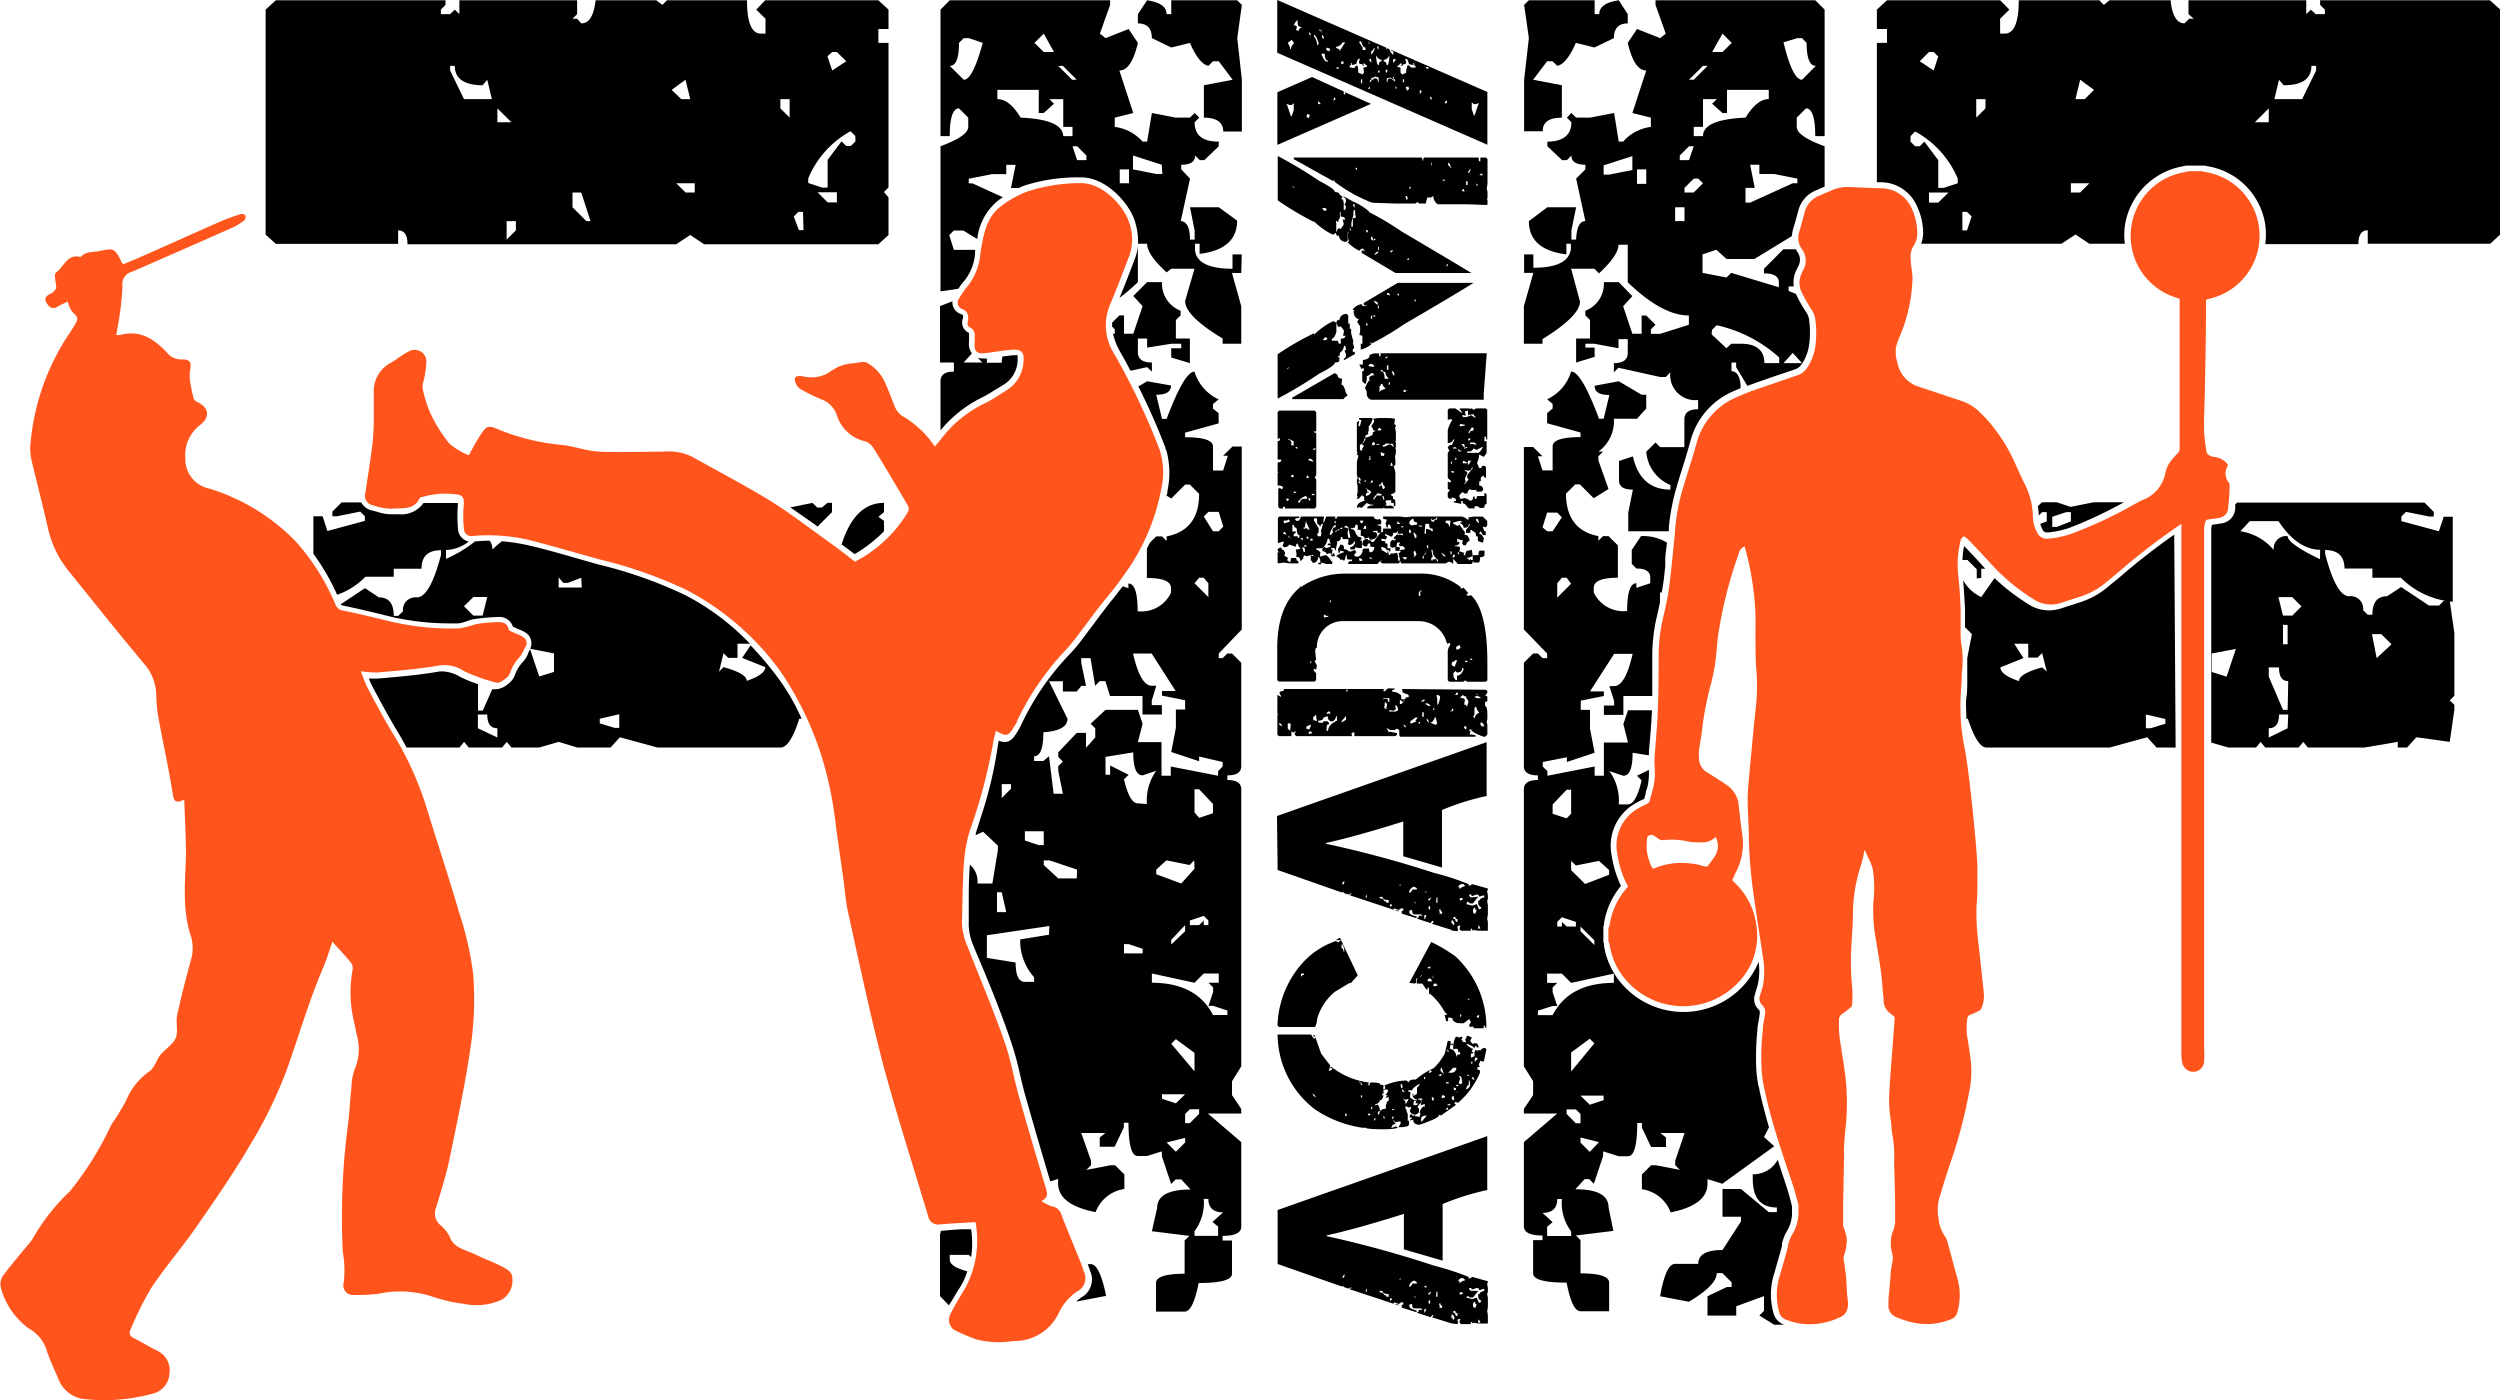 <svg id="Ebene_1" data-name="Ebene 1" xmlns="http://www.w3.org/2000/svg" width="200px" height="112px" viewBox="0 0 200 112">
  <defs>
    <style>
.cls-1{fill:#ff551d;}
</style>
  </defs>
  <path d="M127.45,11.91V9.32l-2.3-.44,1.12-1.48h.44l.37.37c.49-.09,1-.71,1.49-1.84l1.48.37,1.56-.75c0-.78.37-1.18,1.11-1.18V3.63L132,2.52q-1.56.23-1.56,1.11h-.37V2.52h-5.26l-.38.37.38,2.66-.38,3.33V13h1.49C125.9,12.28,126.42,11.91,127.45,11.91Z" transform="translate(-2.5 -2.5)"/>
  <path d="M101.47,2.52H96.2V3.63h-.37q0-.88-1.56-1.11l-.74,1.11v.74c.74,0,1.12.4,1.12,1.18l1.55.75,1.49-.37c.49,1.13,1,1.75,1.48,1.84l.37-.37H100l1.11,1.48-2.3.44v2.59c1,0,1.55.37,1.55,1.11h1.49V8.88l-.37-3.33.37-2.66Z" transform="translate(-2.5 -2.5)"/>
  <path d="M63.72,2.52,63,3.27l.74.73V5.19h-.37q-1.11,0-1.11-2.67H55.86l-.37.37L55,2.52H50.15C50,3.76,49.64,4.37,49,4.37L48.67,4H48.3l.37-.37V2.52H39.25V3.63l-.37-.36-.37.36h-.74V3.27l.37-.38V2.52H24.57l-.82.75v18l.82.74h9.78V20.93q.75,0,.75,1.11H56.6l1.12-.74,1.11.74H72.77l.81-.74v-3l-.36-.44.36-.37V5.93h-.81V4.82h.81V3.27l-.81-.75Zm-24.1,7.91L38.51,8.14V7.77h.37c0,1,.74,1.55,2.23,1.55l.37-.44.37,1.55Zm2.67.74,1.12,1.11H42.29Zm1.48,9.76-.74.74V20.19h.74Zm5.64-.74L48.3,19.08V17.9H49l.74,2.29Zm6.82-10.5,1.11-.81.38,1.55H57Zm1.85,8.21h-.74l-.74-.74h1.48Zm11-11.24h.37l.75.74-1.12.74L68.69,7Zm-3.41,5.25-.74-.74v-.74h.74Zm1.11,9h-.37L66,19.82l.37-.37h.37Zm2.67-2.22h-.74l-.81-.81h1.55Zm1.49-4.88-.38.37h-.36l-.38-.37-1.11,1.48v2.22h-.44l-1.11-.37v-.37A7.64,7.64,0,0,1,70.54,13l.38.37Z" transform="translate(-2.5 -2.5)"/>
  <path d="M121.36,37.42l.06.25h.06V35.29l-.12-.12h-.77l-.19.12-.17-.12h-.06l-.06.06-.06-.06h-.77v.06l.18.25v.06l-.54-.37h-.47l-.13.12v.77h.19l.06-.06.11.12a2,2,0,0,0-.36.84v1c.28-.05.42-.14.42-.29h.12l-.23.46-.06-.05a.35.35,0,0,0-.25.24l.13.23-.13.18v2l.25.24v.07l-.06.06h-.06l-.06-.06h-.07v.52c0,.08.07.12.19.12l-.19.24v.35l.13.13h.18v-.07l.05-.06.06.06c.16,0,.24.08.24.25-.12,0-.18,0-.18.11l.6.12v-.23h.12c0,.15,0,.23.17.23l.3.36h.48V43h.24l.17.13h.37l0-.07c0-.15.06-.23.18-.23v-.77l-.12-.12h-.06v.24h-.59q0,.24-.18.24v-.19h-.13c0,.21-.08.31-.17.31h-.12a.66.66,0,0,0-.42-.19l-.29.07-.12-.24c.1-.18.19-.27.29-.3l.19.12h.06l.06-.06.06.06h0a.56.56,0,0,1,.18-.36h.06l.06.06h.36l.06-.06v.19h.41l.13-.13c0-.23-.11-.35-.31-.35V41h.12v-.29l.24-.18q0,.18.12.18h.06v-.83l-.12-.12h-.06l0,.06v-.06c-.13,0-.19.06-.19.18h-.18l-.17-.42a1.41,1.41,0,0,0,.17-.66l.37.19.23-.3v-.95h-.18v-.17l.06-.06h-.06v-.13Zm-1.84-1.71h.11l.06.06.07-.06-.07-.3.25-.06,0,.06,0,.07,0,.23.3-.06h.18q0,.18.12.18v.11l-.36-.23a1.15,1.15,0,0,1-.6.17l-.11-.11Zm.53,1.84h.06v.12l-.06.06h-.11v-.06Zm-.06-.36v-.12l.24-.36h.12l.05.06-.05.19c-.16,0-.24,0-.24.11l-.06.06Zm.12.71h.36l.12.12v.06l-.3-.06h-.18Zm-.23.36v.06l-.19.06h-.06v-.06l.19-.06Zm-.6-1.78.06-.06.35.06v.06l-.29.06h-.12Zm-.71,3,.06-.06h.05l-.05.19h-.06Zm.23.84h-.12l-.11-.13h.23Zm.12-1v-.23l.13.12Zm-.18-.94v-.06l.18-.06.13.12Zm.66.23h-.18l-.06-.06v-.11h.06c0,.07.06.11.18.11Zm0-.59h.23l.06.24h-.12v-.07Zm.12,1.54v-.12l.11-.12c0,.1.1.16.31.18l0-.18.06.06h.06l.06-.06h.06q-.14.36-.24.36V39.5h0l-.06.06Zm.36.95v.23l.11.12-.3.36h-.06l.13-.17-.07-.25.19-.41v-.12l-.25-.18.31.06c.19,0,.29-.08.29-.23h.06l.06,0Zm.89-1.78h-.89v-.12h.29l.23-.23.25.11.41-.23h.06A.88.88,0,0,1,120.77,38.73Z" transform="translate(-2.5 -2.5)"/>
  <path d="M105,41.63l-.12-.12-.12.12v1.42l.12.13h.25v-.13h.17v.13h1.84l0-.06.07.06h.47l.12-.13V40.86l-.12-.17.12-.18V37.13q-.18,0-.18-.12h.18V35.48l-.12-.13h-2.85l-.12.13v2.13h.06l.06-.06h.06v.12l-.06.06.06.05h-.18v1.48h.18l.06,0v0l.06.06c0,.1-.1.15-.3.18v.77l.06.07-.06,0v1c.28,0,.42.06.42.17v.06Zm2.32.9h-.13v-.25l.13.13Zm.35-.42h-.23v-.06l.06-.06.17.06Zm-.11-3.73h.23l-.12.11h-.11Zm-.37.83h.19l.18.17v.06l-.37-.12Zm-.11,1.3.11.12v.11H107ZM107,42.17H107l.06.17v.07h-.35l-.24.18.06,0v.06l-.06.06h-.07l-.06-.06A1.15,1.15,0,0,1,107,42.17Zm-.71-3.91v.18l-.18-.18Zm-.06,3.67H106v-.11h.12Zm-.48-1.3.13-.18.11.12v.12Zm-.18-3h.06l.36.17v.35l-.24-.06.07-.05c0-.24-.08-.35-.25-.35Zm-.17,4.8.06-.06.17.06-.12.17-.11-.11Z" transform="translate(-2.5 -2.5)"/>
  <path d="M114.17,36.54l-.13-.12.06-.42-.41-.06h-.06l0,.06-.06-.06h-.79l-.41.06v.06l.06.06v.13l-.23.35.12.17c0,.13.07.19.23.19v0l-.06.06c-.12,0-.17.06-.17.18s-.18.21-.54.3h-.06a.21.21,0,0,1,.23-.24V37H112V36.6a1,1,0,0,0,.3-.66h-1.07v.12l.19.06-.13.48h-.06l-.06-.06.06-.29v-.06h-.06l-.12.11v2.37l.06.06-.06.06v.05l.12.13-.12.47v1l.06.29-.06.18v.19l.06,0h-.06l.06.3v.47l-.06.29.06.06v.06l-.06.07v.06h.12l.3-.3.18.17v.07l-.06.06.06.06v.11l-.06,0c-.36.1-.54.28-.54.53h.12l.06-.07.06.07h.18l.35-.36h.06a.69.69,0,0,0,.48.12v.06c-.32,0-.48.1-.48.18v.06h1.25l.06-.06.06.06H114v-.13l-.29-.11-.17.05h-.06l-.07-.05-.06.05.06-.17v-.06l-.06-.06c0-.11,0-.17.13-.17h.29l.06.06v0l-.06.06v.06l.18.06,0-.06H114v.29h.13V42.7c0-.19-.06-.29-.19-.29h0l0-.19-.17-.11v-.06c.24-.08.36-.16.36-.23V40.27L114,39.8l.13-.12v-.42L114.1,39l.07-.24v-.35l-.07-.06.07-.06V37.9l-.07-.06.07-.06v-.71l-.07-.42h.07Zm-1.44.3.13-.13.18.19-.31.06Zm.54,1.95-.06.18H113l-.06-.3Zm-.65-.77h.24v.06h-.24Zm-.35-.06.11-.12.12.12v.12l-.23.05ZM112,39h.13v.29H112l.07-.17v-.06Zm-.71,2.19-.12-.11v-.06h.12l.07.17Zm.07-.24h-.13l-.06-.18v-.06h.12l.07.18Zm.06-2.37-.13-.12v-.36a.65.65,0,0,0,.36-.52h.12c-.14.27-.23.41-.3.41s.06.17.18.17A.66.66,0,0,0,111.44,38.61Zm.35,2.31h0v.13h-.17Zm0,1.25v-.12l.11-.12H112v-.06h-.12c0-.16,0-.24-.11-.24v-.06h0l.43.3A.52.52,0,0,1,111.79,42.17Zm.42-1h-.06l.12-.24.11.13v0Zm.83,1h-.42c0,.11,0,.17-.12.17v.13h-.12c0-.09.12-.25.35-.48l.31.06Zm.23.36h-.06l-.11-.31v0h.11l.06.3Zm-.12-.9-.11-.29-.18.12v-.18H113v-.12l-.06,0,.23-.06-.06.06c.06.19.12.29.18.29S113.22,41.63,113.15,41.63Zm.54-3.55-.42.18h-.12v-.13c.12,0,.18,0,.18-.11h.36Zm.24,1.72h-.18l.06-.24h.06l.06.18Zm0-1.54c0-.08-.06-.13-.18-.13V38h.18l.11.24Z" transform="translate(-2.5 -2.5)"/>
  <path d="M107.59,20.18a5.89,5.89,0,0,0,1.48,1.07h.12l.19-.12c0,.16.07.24.17.24l.06-.06a.53.53,0,0,0,.6.53l.11-.11v-.65h.05a1.43,1.43,0,0,0,0,.58l.06.17h-.12v.06c.48.44.83.66,1,.66,0-.1.08-.15.23-.17l.12.17v.06l-.06-.06h-.17v.18l2.71,1.61h6.07q-1.64-1-5.58-3.32a21.78,21.78,0,0,0-2.61-1.55v.13h0v-.13l0-.06a4.79,4.79,0,0,0-1.25-.77l-.83-.47H110v.12c.12,0,.18.12.18.35l-.12.24.12.12-.06.29H110c0-.21,0-.39,0-.53l-.06-.3h-.11v-.17h.11l-.29-.25c0-.11-.12-.17-.35-.17,0-.17-.42-.47-1.25-.89a34.32,34.32,0,0,0-3.33-2v3.55a24.06,24.06,0,0,0,2.91,1.73Zm10.64,3.47h.12v.06l-.12.12Zm-3.15-.41.12-.11v.17h-.12Zm-1.33-.67.18-.06h0v.06l-.11.11h-.12Zm-1-.32h.07v.25h-.07Zm0,.48-.29.17v0c0-.1.09-.2.29-.3Zm-.35-1.12h.17l-.11.12h-.06Zm-.18-.19h.06l.06.25v.06h-.06l-.12-.12Zm-.42-.52h.12v.18h-.12Zm-1.06-2.07a.28.28,0,0,0,.13,0l0,.29-.08-.08Zm-.25,1.83h.12v-.35l.19-.71h-.06l.07-.29h.1v.31l.06.29-.24.06,0,.3v.35l-.29.07Zm0,.08.1.14v.05a.17.17,0,0,0-.1,0Zm-.92-.48v-.12l.12-.22q0-.24,0-.45h.06v.36c.24,0,.36.08.36.23h-.19l.07.3v.12l-.24.35-.06-.06h-.06c-.1,0-.16.08-.17.25h-.06v-.66C109.36,20.15,109.41,20.11,109.52,20.26Zm-1.23-1.12h.19l.11.12-.11.11h-.07l-.18-.17ZM106,17.52l-.12-.13h.06l.12.13Z" transform="translate(-2.5 -2.5)"/>
  <path d="M111.67,27c-.16,0-.23-.07-.23-.17a1.1,1.1,0,0,0-.72.42v.05h.12l-.06.18c.08.36.22.53.41.53v.06l-.12.18.24.36V29l-.06.3.24.06,0,.29V30h-.13v.47a2.39,2.39,0,0,0,.84-.41l-.06-.06v-.12h.06V30a22.7,22.7,0,0,0,2.61-1.55q3.93-2.29,5.57-3.32h-6.06l-2.72,1.61v.18h.18l.06-.06v.06Zm4-.58.11.12v.05h-.11ZM114.29,26h.12v.18l-.12-.12Zm-.83-.06h.12l.11.12v.06h-.06l-.17-.06Zm-.66,1.25h-.07v-.25h.07Zm-.36-.65.29.17v.18c-.19-.1-.29-.19-.29-.29Zm-.06,1.17h.06l.12.12h-.18Zm-.11,0h0v.06l0,.25h-.06l-.06-.19Zm-.37.66v.17h-.11v-.17Z" transform="translate(-2.5 -2.5)"/>
  <path d="M109.49,32.44c-.11,0-.17,0-.17-.12l-3.45,2v.11H110v-.06l.29-.23v-.07l-.11-.12c-.11-.43-.21-.65-.31-.65h-.05l.05-.52C109.63,32.8,109.49,32.68,109.49,32.44Z" transform="translate(-2.5 -2.5)"/>
  <path d="M104.71,30.84v3.55a34.32,34.32,0,0,0,3.33-2c.84-.42,1.26-.72,1.26-.89.23,0,.35-.06.35-.17v-.25h-.12V31h.12l.06-.3a.63.63,0,0,0,.3-.53h.12l.05.29-.11.12.11.24c0,.23-.05.35-.17.35v.12h.06l.83-.47v-.06q0-.12-.18-.12v-.18l.12-.12-.12-.47h.06l-.19-.71v-.35h-.11v-.42h-.12v-.66l-.12-.11a.53.53,0,0,0-.59.53l-.06-.06q-.15,0-.18.24l-.18-.12h-.12a6,6,0,0,0-1.49,1.07v-.12A22.83,22.83,0,0,0,104.71,30.84Zm4.34-1.25c.13,0,.25-.18.36-.53V28.4h.06c0,.17.08.25.18.25h.06l.05-.06.25.35v.12l-.07.3h.19c0,.16-.12.23-.37.23V30h-.05c-.11,0-.16-.08-.18-.24h-.48Zm-.54-.11h.07l.12.11-.12.12h-.18l-.06-.06Zm-3,2.55h-.06l.12-.13h.06Z" transform="translate(-2.5 -2.5)"/>
  <path d="M121.44,30.76l-8.5,0V31h-.11v-.23h-.42l-.35.12,0,.06c0,.19-.18.31-.53.35v.07l0,.05v.24h-.29l.18.36h.06l0-.07h.12v.24h-.12V33l.18.18h.12l.06-.29v-.31c.09,0,.21-.07.36-.23h.11l.12.12v.05c-.23,0-.37.09-.41.25l.06.17q-.12,0-.36.54v.12a.56.56,0,0,1,.12.4.49.49,0,0,0,.36.48h9l0-.06,0-.23,0-.24Zm-9,1.08h-.18l-.3-.06.13-.17c.19,0,.31.06.35.17Zm.89-.77.18-.06v.06l-.13.12h0Zm.24.66v.36h-.12v-.36Zm-.6.36h.12c0,.11.08.17.24.17a.67.67,0,0,0,.24.48v.06h-.3q0-.6-.3-.6Zm.36,1.53a.71.71,0,0,0-.47.24v-.48c.08,0,.11-.06.11-.17h.12q0,.13.24.36Zm.36-.36h-.06l-.06,0,.06-.18h.06Zm.35-.71c-.08,0-.14-.11-.18-.35h.06l.12.12Zm1,1.19-.12.12h-.13v-.18h.06l.07.06h.06l.06-.06Z" transform="translate(-2.5 -2.5)"/>
  <path d="M120.93,15.1v.3h-.12c0-.2,0-.3-.11-.3h-4.22q-.12,0-.12.24h-.06q0-.24-.12-.24H106v.13L109.17,17v-.12l.11.12,0,.05a12.12,12.12,0,0,0,3,1.67l1.78.06h1.67l.18-.12.12.12h.53l.12-.48h.3l.18-.12a.86.86,0,0,0,.35.66h2.33l1.6.06.06-.06v-.36l-.06-.06.06-.06v-.54l-.06-.23.06-.42V15.23l-.12-.13Zm-9.87,1-.12-.11v-.06h.12Zm4,2.37H115l-.06-.29h.12l.06.23Zm.29-.89h-.12v-.06l.12-.11ZM117,15.75H117l0-.29V15.4h0l.06.29ZM118,17l-.12-.12h.24Zm.6-1.06h-.06v-.13q-.18,0-.18-.12v-.17h.06l.18.36Zm1,1.88-.17-.05.17-.18.06.23Zm.31-.52h-.12V17h.12Zm.23-1.19-.12.23h-.06v-.11l.18-.24Zm.54,1.25h-.06v-.19l.12.13Zm.42-.84h-.25l.12-.12h.13Z" transform="translate(-2.5 -2.5)"/>
  <path d="M110.11,9.88v.22L110,10V9.82l-2.54-1.16-2.77,1.22v4.21l7.49-3.28ZM106,11.31l-.17.49h-.06l-.28-.84-.06-.06v-.07l.28.07h.12l.17-.14Zm1.18.66-.16-.14.06-.21.22.07Zm1-1.14H108l-.06-.07v-.14H108l.11.14Zm1-.28v-.07l.07-.2.11.14Z" transform="translate(-2.5 -2.5)"/>
  <path d="M113.91,6.58l.06.07v.21h-.06s-.15-.15-.27-.43l-.17-.08,0,.1h-.06V6.32L104.68,2.5V6.72l16.81,7.36V9.86l-7.72-3.38A.15.15,0,0,0,113.91,6.58Zm-1.19-.35.06-.08v.29h-.06l-.06-.21Zm-.52.41,0-.07c.12,0,.18-.07.18-.2h.12c-.14.32-.23.48-.3.48h0Zm0,.7v.19L112,7.27l.18-.07v.07Zm-.92-1.53h.12c.07.33.18.49.34.49v.2h-.23l0-.2-.28-.42ZM106,6a.55.55,0,0,0-.22.42h-.07a.77.77,0,0,0-.16-.42V5.9l.29-.21.16.21Zm.6-1.27c-.12,0-.18.08-.18.22h-.17l-.06-.07.06-.22c0-.08-.08-.13-.24-.13a.8.8,0,0,1,.3-.43v.22c0,.23.09.34.29.34Zm.75.63-.12-.14V5.06l.12.13Zm.52.78a1.16,1.16,0,0,0-.28-.77l.06-.07c.12.06.23.29.35.7Zm.27-1.19h-.1V4.85h0l.17.07v.2C108.2,5.12,108.16,5.06,108.16,4.92Zm.25.48v.21l-.13-.14V5.26Zm.36,2h-.07c-.17,0-.33-.21-.47-.63h.27c0,.36.09.54.27.56Zm.13-.83-.27-.08V6.31l.27.07ZM109.55,8h-.13V7.89h.24Zm.45-.4h-.22V7.46l.17-.07h0Zm-.34-1h0V6.45c-.19-.06-.29-.13-.29-.21a.62.62,0,0,0,.53-.35h.22Zm1.81,2.63-.1-.14V8.85h.1Zm.37-1.38-.28.06.06.34V8.3l-.11.14h-.06l-.29-.14V8.09l-.06-.34H111l-.17.2-.35-.06V7.75c.07,0,.11-.07.11-.22h.06v.16h.07l.28-.07c.07-.28.15-.42.22-.42h.07l-.07.26v.07l.07.09c.15,0,.23,0,.23.13h.12l-.09-.11.06-.06h.06l.11.13v0h.07ZM112.09,6H112l0-.27S112,5.83,112.09,6Zm0,3.61h-.12V9.55l.12-.14Zm0-.55V8.92c.07,0,.11-.07.11-.2h.12l-.18.35Zm.7,0h-.06c0-.2-.06-.29-.17-.29h-.11l-.19.15h-.06c0-.1.12-.2.31-.29l.28.07Zm.08-.76h-.12V8.15h.12Zm.16-.9c-.15,0-.22.1-.22.29h-.06c-.08,0-.13-.25-.17-.76.13.23.28.35.45.35Zm.17-.11c.17,0,.32-.12.45-.35,0,.51-.1.77-.17.77h-.06c0-.2-.08-.29-.22-.29Zm.16.79h.12v.21h-.12Zm.61.85-.19-.15h-.12c-.11,0-.16.1-.16.29h-.06V8.77l.28-.07c.19.09.29.19.31.29Zm-.06-.28H114c0,.13,0,.2.11.2v.15h-.06Zm.92.35-.1.14V8.84h.1Zm.24.76-.12-.28.22-.07.06.21Zm5.17.93.17.14h.12l.28-.07v.07l-.06.06-.28.84h-.06l-.17-.49Zm-2.16,0,.12-.14h.06v.14l-.06.07h-.12Zm-1.1-.48.07.2v.07l-.17-.13Zm-.21-2.36V8h-.12l-.11-.12Zm-.69,1.88h.13v.14l-.13.16Zm-1.73-2h.07V7.7l.12-.13h.06l.06.06-.11.14h.14c0-.1.08-.14.23-.14l.07-.09V7.48l-.07-.27H115c.07,0,.15.14.22.42l.28.07h.07V7.54h.06c0,.15,0,.23.11.23v.14l-.35,0-.17-.19h-.11L115,8.1v.21l-.29.14h-.06l-.11-.14V8.24l0-.33-.28-.07Zm-.09,1.84h-.12V9.4l.12.14ZM114,7.21l.18.07-.23.26V7.35l0-.07Z" transform="translate(-2.5 -2.5)"/>
  <path d="M121.48,44.18l-.36-.35h-.77l-.3.06-.06-.06h0V44l0,.06h-.11a.77.77,0,0,0-.48-.24h-3.93l-.53.06-.42-.06h-1.37V44l.24.06h.07l-.13.35h.06c0,.2,0,.3.13.3,0-.16,0-.24.11-.24h.12l-.06,0,.12.31v0l-.29,0h-.31l-.06,0c0,.2,0,.3-.11.3s-.29.26-.66.78h-.17v-.13c-.21,0-.31,0-.31-.12-.27,0-.41.16-.41.48l.18.12h.17l.06-.06q0-.18.12-.18h.07l.06.18h-.06c0,.08.12.11.35.11a.42.42,0,0,1-.23.42h-.06c-.09,0-.13-.1-.13-.3h-.41l-.12.12v.07l.06.06h-.06a.47.47,0,0,1-.53.4l-.12-.11v-.06l.17-.18-.11-.18-.36.13h-.06l-.06-.06v.06a.48.48,0,0,0-.41-.19V46.2l-.13-.12h-.17v.06l-.18.29.06.3q.12,0,.12-.18l.3.07v.06c-.4.14-.6.26-.6.35a.53.53,0,0,1,.35.3l.06-.07h.06l.06.07h.13l.11-.42h.06c0,.23,0,.35.12.35h.3v.13l-.18,0v0l-.12.11v.12h2.32l.3-.29H113v.06l-.06,0v.06l.12.12h1.31c.07,0,.11-.06.11-.18h.06q0,.18.12.18h3.51l.18-.12h.18l.17.12h.06V47.2l.36.42h1.07c.08,0,.12-.08.12-.23h.05v.11h.42q.12,0,.12-.42c.24,0,.36-.1.36-.17v-.36h-.36q-.12,0-.12.36h-.42l-.05.06-.06-.48-.3.06c-.15,0-.23.14-.23.42l-.13-.12v-.06l.06-.06-.35-.11h-.06l.06-.19v-.12c0-.07-.14-.11-.42-.11v-.06H119l.24-.12v-.18h-.11l-.06.07V45.6l.35.12h.06l.06-.06-.06.3V46l.11.12h.19a.44.44,0,0,1,.29-.36c-.06-.31-.18-.47-.36-.47h-.06l.06-.18-.47-.66-.11.13-.37-.18V44.3l.48-.12h.18v.12h-.12v.06a.37.37,0,0,1,.29.36h.06q.36,0,.36-.3h.06v.12l-.29.35v.24h.35v-.24h.06l.36.24q0,.3.18.3v.29c0,.08.13.14.41.19l.07-.36c-.14-.24-.26-.35-.37-.35v-.07l.12-.12H121v.06l.12.24h.24V45h-.11l-.13-.35h.18l.06.06.12-.19Zm-10,3.15-.06.06-.19-.06V47.2l.06-.06.19.12Zm.65-.13-.07-.06v-.06l.07,0,.18.17ZM117,44h.06v.11a.71.71,0,0,0,.41-.23v.18c-.15,0-.23,0-.23.17h-.18l-.06-.06Zm-.47.41h.29l.06.36c.16,0,.24,0,.24.11V45h-.06a.65.65,0,0,0-.42-.18h-.06l0,.37h-.12Zm-1.91.18h.17l-.11.12h-.06Zm-.35-.36c.15.06.23.12.23.18h-.23Zm.23,2.49h-.11l.11.6h-.06l0,.06h-.06l-.06-.31h.06l-.12-.35-.3.06h-.24v.12h-.11l-.06-.29h-.06v.17l-.48-.3v-.23c.27.06.41.14.41.23v.06l.19-.06h0v.13h.12v-.25h-.23V46l-.19-.05v-.07l.06-.06-.35-.06V45.6h.06l.29.06V45.6l.07-.05v-.18h-.13V45.2l.48.23c.09,0,.15-.1.17-.3.21,0,.31,0,.31-.12h.06v.12l-.06.07.47,0v.12l-.3-.06h0l-.06.06-.06-.06h-.06l-.25.24v.11h.19l-.13.12h-.11l-.06-.06-.18.19v.4l.18.06.23-.06v.31h.42Zm-.06-.18.06-.18c0-.07-.09-.11-.29-.11l.06-.35h.23V46h-.11l.11.24.06-.06c.2,0,.31.1.31.17v.12A.67.67,0,0,0,114.46,46.55Zm.54.71h-.11l-.19-.18v0h.3l.06,0Zm.41-2.13h-.17v-.24h.11l.06.18Zm.31,1.9h-.12l.06-.06-.06-.29.12-.13h0l.12.3Zm-.12-1.83v-.07h.06l.17.18v.24h-.11Zm.29-.73-.42.07h-.06l-.17-.18c.08-.21.2-.33.36-.35a.26.26,0,0,0,.29.29Zm.36.19L116,44.6v-.06h.24Zm.18,2.42-.06.06h.06v.06h-.06l-.06-.06.06-.17h.06Zm.06-.17h-.06l.17-.18h.06Zm.29-.54h-.06l-.06-.17v-.06h.12Zm.77,1.07h-.06l-.06-.18V47.2l-.17.06h-.06l-.06-.06v.13H117v-.19l.12-.11-.12-.54h.12a.79.79,0,0,0,.41.77ZM118,47l-.17-.24,0-.06.35.3Zm.48-2.37h-.06a.27.27,0,0,0-.3-.3l.06-.18h.36Zm.06,2.25v-.29h.06l.05.17Zm1.31.23a.67.67,0,0,0,.41-.11h.06v.3h-.12l-.06-.07-.12.13c0-.13-.06-.19-.17-.19Zm-.72-.46.12.11-.12.12h0Zm-.36.23h.12V47l-.12.11h-.06V47Zm2-2.55h0l-.18-.18V44h.06c.08,0,.14.12.17.35Z" transform="translate(-2.5 -2.5)"/>
  <path d="M106.37,47.39c-.11,0-.17-.09-.17-.25h-.41l-.07.36-.24-.17v-.07l.06-.06c0-.08-.11-.16-.29-.23l.06-.24-.12-.24a.16.16,0,0,1-.18-.18h-.12l-.18.12c0,.16.08.25.18.25v0h-.18v.83l.06.06.42-.06.53.06h.65Z" transform="translate(-2.5 -2.5)"/>
  <path d="M109.3,47l-.07-.24h-.12v.12h-.06v-.12l.06-.3H109v-.12h.18c.08,0,.13.06.13.18h.11l-.06-.06.12-.52v-.07l-.06-.06a.31.31,0,0,0,.35-.35h.12c0,.12,0,.17.13.17h.35v.31l-.06.05.12.12a.51.51,0,0,0,.42-.3h.06a.47.47,0,0,1-.42.48l.06.17h.24c.08,0,.12-.06.12-.17l.29.05h.25v-.59h-.13l.13-.23-.37-.12v-.12l.06,0H111L110.9,45l-.18-.17h-.13l0,0v0l-.06-.06.36-.06c0-.16.06-.24.17-.24v0l.06.07v.35h.24v.48c.2,0,.3.08.3.23l.35-.11.06.17h.07a.5.5,0,0,0,.53-.29V45.2l-.12-.13h-.18l0,.06v-.06l-.06-.06.29-.06q.12,0,.12.18h.24L113,45v-.29q0-.18-.3-.18v-.07c.2,0,.3,0,.3-.11v-.18l-.12-.17-.06.06q-.42,0-.42-.24h-2.85q-.12,0-.12.18h-.11v-.18h-.72l-.18.47h-.06v-.06l.06-.41h-1.84c-.09.24-.17.35-.25.35h-.11l-.12-.11c0-.08.12-.12.35-.12v-.12h-1.6l-.12.12v2h.06l.36-.12.06.07-.11.29.17.11c.23-.05.35-.13.35-.23l.54.18.06-.24h.11a.58.58,0,0,0,.19.35v.06l-.36.06.06.3V47l-.06.06.06,0,.06,0q.24,0,.24.3h.06l.18-.19v-.06l-.06,0c.07,0,.11-.06.11-.18h.06L107,47l.54-.12c0,.07.07.11.23.12V47h-.12l-.29-.06v.36l.18.23q.36,0,.42-.48h-.13v0h.07c.16,0,.23.18.23.47h-.17v.12h.23V47.5l.42.12h.47v-.23H109q-.28-.48-.48-.48l-.41.12v-.3l.06,0c-.15-.17-.27-.25-.36-.25v-.12h.48a1.18,1.18,0,0,0,.42-.76h.12l.11.36V46h-.05l-.06-.06-.12.12v.06h.23v.12l-.35.11-.13-.11-.17.17v.19a.36.36,0,0,1,.36.23h.06l.06-.06H109V47Zm2.49-2.43v.24l-.18,0h-.06v0l.12-.24Zm-.48-.42.18,0h.06v.11l-.11.12-.13-.12Zm-1.18.42h.11l.12.12.18.83h-.18l-.06-.42.06-.24c0-.11-.15-.17-.35-.17Zm-.42.18.17-.06v.12h-.17Zm-4.34.53-.24-.12.12-.12.12.12Zm.35.3-.18-.18v-.06l.18.18Zm-.47-1.19-.06-.18v-.06l.06,0c.2,0,.29,0,.29-.12l.18.17C105.72,44.2,105.56,44.28,105.25,44.36Zm1.18,1.13h-.12v-.12H106V45.2l.06,0,.12-.12v-.06h-.29v-.53H106c0,.1.08.2.24.29,0,.36.09.54.23.54Zm.13.06v-.06l.18.06v.11h-.06Zm.35,1.07h-.12l-.11-.36h.17l.06.29Zm.12-.42h-.18v-.12H107Zm.11-.6h0l-.12-.11v-.06l.06-.06.11.12Zm.13-.77h-.18v-.11l-.3.06v-.12h.12v-.19l.06-.29H107v.06l.24.54Zm.24.89h-.18V45.6h.18Zm.65-.71.06.06-.06.3h-.23l-.06-.17.12-.13v-.35l-.37-.6V44l.06-.06.19.06v.35l.23.24h.06q0-.18.12-.18h.06Zm1.19-.06.3-.17v.11q-.24,0-.24.12h-.11V45Zm0-.83v.24l-.13-.12Zm-.37,1.13h-.05l-.06,0a1.59,1.59,0,0,1,.41-.78h.07v.18c-.17,0-.25.1-.25.29V45l.06.06Z" transform="translate(-2.5 -2.5)"/>
  <path d="M120,50.17l-.17-.06V50h.12v-.06l-.35-.42-.19.06h-.06v-.12A5.11,5.11,0,0,0,116,48.39h-6a6.17,6.17,0,0,0-3.41,1.07l-.06-.06h-.06l.06.06q-1.85,1.51-1.85,4.88v2.57l.12.11h2.86l.13-.11v-.54l-.19-.24V56h.06l.06.06h.07l.06-.31-.19-.4h.06l.07-.06-.07-.61c0-.23,0-.35.13-.35a2.07,2.07,0,0,1,2-2.14h6.12A2.32,2.32,0,0,1,118.26,54l.19-.06h.06v.18a.84.84,0,0,0-.19.53v2.28l.13.11h1.14l.11-.11.18.11h1.49l.12-.11V55.53c0-2.79-.44-4.59-1.31-5.42Zm-12.67,5.42v-.17h.06l.06,0Zm1.43-3.75-.35.06v-.24l.23.12h.06l.06-.06Zm.13-1.13v-.18h.05l.06.06Zm7.36-.9h-.13v.36H116v-.23l.11-.19h.13ZM119,54.23l.29-.13.06.24-.23.12H119Zm-.36,1.42v-.12l.05-.06c.16-.06.24-.12.24-.17H119l.06.06-.19.48C118.7,55.77,118.63,55.71,118.63,55.65Zm.42.9v.36H119c-.07,0-.15-.12-.25-.36h.06l-.06-.18.18-.19.13.12c.27,0,.41-.12.41-.35h.07l.06.06Q119.41,56.55,119.05,56.55Zm.83-1.08h-.18v-.11h.18Zm.11-.3h0v-.29h0Zm.13.13v-.13h.06l.12.13Z" transform="translate(-2.5 -2.5)"/>
  <path d="M114.66,57.62l.06.29q.48.15.48.24v.12c-.19,0-.29.06-.29.17h-.31v-.29a.89.89,0,0,0-.71-.3v-.17H114l.06,0v-.11h-.54l-.23.23h-.06l-.07-.06v-.06l.07,0v-.06h-8l-.06.17q-.3,0-.3.12V58l.11.17v.06h-.06l-.17-.12h-.06v1.5l.06.05-.06.06v1.55l.12.12h1v-.36h.06l.06.06H106l.19-.12h0l-.11.18v.12l.11.12h4.48l-.06-.18.12-.12h.12v.3h3.28l.13-.12v-.12l-.59-.12-.07.06q-.09-.3-.24-.3v0h.18l.18.11h.35l.19-.11.18.11c0,.36,0,.54.11.54h6v-.12l-.29-.06h-.19l.07-.3H120l.12-.12h.07c0,.16.34.36,1,.6h.12l.18-.18v-.78l-.06-.23.06-.24v-.3q0-.72-.18-.72v-.35c.12,0,.18,0,.18-.11v-.25q0-.12-.18-.12v0l.18-.25v-.12l-.12-.11Zm-9.61,3-.24-.19v-.06h.11l.13.12Zm.66.35-.19-.18v-.42h.19l.05.06Zm2.92-1.42.12-.13h.13l.05.19h-.11l-.07-.06-.06.06h-.06Zm-1.56,1.24h0l-.06.06v-.23l.3-.13h.06v.06l-.12.3h-.07Zm.13.42v-.18h.18l.12.12Zm.47-1.07-.06-.06-.06.06v-.13l.06,0-.06-.06v-.06l.19-.18h.06v.18l.06.3Zm1.8,0c-.48.23-.72.51-.72.83h-.12v-.23c0-.21.06-.31.19-.31v-.11l-.13-.12h-.29l-.06.06v.06l.06,0H108l-.06-.17c.29,0,.43-.08.43-.24l.35-.12q0,.42.36.42a.44.44,0,0,0,.3-.42h.06Zm.71-.06-.29.18h-.07v-.06l.36-.42Zm.12-2.27h-.12v-.06l.12-.11Zm3.17,1.38h-.17l-.06-.06.06-.48.17.17-.06.31Zm.06-.6c0-.12,0-.19-.12-.19h-.17l-.06.08v-.13h.47v.3h-.06Zm.65.83h-.53v-.12l.3.06H114l.17-.12-.06-.3h.06c.07,0,.14.12.19.36Zm.61-.89h.06v.06l-.06.06Zm-.19.29h-.11v-.34l.23.17h.07Zm.37,1.86h-.06l-.12-.13v-.06h.06l.12.13Zm2.27-1.55v.17h-.06l-.06-.06Zm-1.85,1.24h-.06v-.17l.41-.3h.19l-.19.24v.06l.06.06A.67.67,0,0,0,115.39,60.41Zm.71,0h-.17l.11-.11h.06Zm.3-.53h-.12v-.36h.12Zm-.18-1.19v-.06l.11-.11h.19v0l-.12.12Zm.59,1.67-.17-.18v-.13c.06,0,.12.08.17.25Zm-.29-1.5v0l.06-.06a.39.39,0,0,1,.36.23h-.13Zm.83,1.67-.41-.17V60.3c.14,0,.25-.14.35-.42h.06l.13.48Zm.36-2.2c-.07.4-.15.59-.23.59v-.48l-.07-.29h.19l.11.12Zm1.08,1-.12.12h-.18V59.4c.12,0,.18-.08.18-.23l.12.11Zm.3-1.19h-.18v0l.11-.19h.07l.06.07Zm.72,2.74h-.06l-.12-.11v-.12h.18Zm.06-1.84h-.06c0-.08-.06-.13-.18-.13l.06-.35q0-.18-.36-.18a.35.35,0,0,1,.23-.24c0,.07.08.11.25.12v.06l-.06.06v0c.08,0,.16.11.23.31Zm.77-1,.13.11h-.06l-.13-.11Zm.07.17.23.12v.06h-.36l-.12-.12Zm.11,1.38c-.14,0-.26.13-.36.41l-.11-.12.11-.18v-.53l.12-.12a.86.86,0,0,0,.24.47Zm.24,1.07-.12-.13V60.3H121c.09,0,.17.11.25.29Z" transform="translate(-2.5 -2.5)"/>
  <path d="M104.71,72.1l5.11,1.79h.06l.06-.08c0,.12.16.2.48.25l.17-.12v.12h-.11v.06l3.93,1.3v0c0-.08-.14-.12-.43-.12v-.07l.06-.06.37.13.17-.13h.18v.19h-.12v.23l1.13.35h.06v-.12c-.4-.1-.59-.21-.59-.35v-.11l.17-.06h.06c0,.23.06.35.19.35h.52l.13.11H116q0,.18-.12.18V76l1.07.35.12-.18h.06l.06.06-.12.18,1.55.48v.05l.48.06.06-.17-.06-.06V76.6l.17-.06h.06l-.06.19v.12l.12.11h.77v-.17h.06l.06.06v.05l-.06.06.18-.06.36.06h.77v-.71l-.06-.06h.06l-.06-.17.06-.36v-.77l-.06-.29.06-.19v-.29l-.06-.31.06-.17v-.06l-1.25-.35-.18.12h-.11v-.12a19.84,19.84,0,0,0-2.74-.89A88,88,0,0,0,108.58,70v-.06c1.62-.36,3.67-.93,6.18-1.72h0V71l3.1.9V67.3a20,20,0,0,1,3.57-1.12V61.87l-16.77,5.91Zm14.81,2.37-.18.07h-.06v-.19h.24Zm1,1.13h-.07l-.11-.12v-.23l.11-.13h.07c0,.12,0,.19.12.19Zm.24,1.19v-.25c.06,0,.12.08.17.25Zm-.89-2.14h.06l.17.12h.24l.42-.54-.54.06h-.06l-.12-.11v-.12h.18v.12h.06l.36-.12c.12,0,.18.06.18.17l.42-.11v.17c-.24.06-.37.14-.37.25h-.11v.29c.07.15.15.23.23.23v.12l-.17.07-.18-.42-.36.12-.47-.12Zm-.3-1.42h0l.12.12v.06a.56.56,0,0,0-.41.23c0-.12,0-.17-.12-.17A.32.32,0,0,1,119.52,73.23Zm-.66,2.6.06.19h.13v.23c-.13,0-.19-.08-.19-.23h-.12V76l-.06-.07Zm-.29.3h.11l.12.24v.06l-.12.11c0-.11,0-.17-.11-.17Zm-1-.88h.13c0,.12,0,.17.12.17v.18h-.25l.07-.06Zm-.23-.71.05-.07h-.05l.05-.18h.06v.42h-.11Zm-.41-.25h0v.06l-.12.19h-.06l-.06-.07Zm-.19.71h.12v.25h-.12Zm-.35-1.11.17-.08v.08l.06,0h-.23Zm0,1.82.17,0-.11.3h-.06Zm-.71-.94-.12-.12h.06l.11.12Zm-.48-1a.67.67,0,0,1,.36-.34l.23.11v.12h-.36c0,.09-.08.19-.23.3Zm-.72-.58v.18h-.06l0-.06Zm-.83,1.66h.12l.06.06-.12.11h-.06Zm-.83-.6h.24c0,.17.16.25.48.25v.23c-.17,0-.25-.06-.25-.17h-.06l-.06.05c0-.16-.11-.24-.35-.24Zm-1.07-.23h0l.06.29h-.11Zm-1.91-.89L110,73h.06l-.06.24h-.13Z" transform="translate(-2.5 -2.5)"/>
  <path d="M109.54,77.89l-.16-.11a6.3,6.3,0,0,0-2.68,1.76,7.86,7.86,0,0,0-2,5l.12.12h2.84c.09,0,.17-.23.22-.68a4.32,4.32,0,0,1,1.43-2.15l1.13-.68h.06l.06,0,.56-.62-1.42-3c-.19.07-.29.12-.29.18h.36l-.12.11Zm-2.72,2.6q-.18,0-.18.12h-.06v-.22h.24Zm3-2.32v-.11h.1l.12.34v.23h-.06c0-.19-.06-.28-.16-.28l0-.06v-.06Z" transform="translate(-2.5 -2.5)"/>
  <path d="M117,77.86l-1.75,3.26.36.06q.18,0,.18-.12v-.28H116v0c-.11,0-.16.06-.16.18v0l0,.06,0,.06v.11l0,0,.28,0h.18c.2.34.34.51.4.51h0v-.12l0-.06h0l.06,0h.06V82c.12,0,.36.23.74.68s.53.91.69.91v.1h-.06l-.06,0h-.06l.12.5h.16l0-.28h.22l.06.06.06-.06c0,.3.27.45.67.45h.23l.45-.34.12.22v.06l-.12.18v.16h.35v.12h.8v-.22c.07,0,.1,0,.1.16h.12A7.67,7.67,0,0,0,118.92,79,12.35,12.35,0,0,0,117,77.86Zm-.76,2.69-.11.12v-.06l.11-.12Zm.68-.73V80l-.06-.06-.06.06-.1-.11Zm.12,1.19-.18,0c-.11,0-.16,0-.16-.11l.1-.12h.12l.12.12Zm.12-.52h0v.18l0,.06h-.06Zm.33.85-.17.06c-.11,0-.16,0-.16-.11l.1-.11h.12l.11.11Zm3.24,2.38h.12l-.06.18h-.12l-.05-.06Zm-.85-1.35.16.06v.1h0l-.12-.1Zm-.57,1.29h.11l-.05.18h-.06Z" transform="translate(-2.5 -2.5)"/>
  <path d="M121.36,86.45v-.12c-.26,0-.39.11-.39.22h-.06v0l.06-.06-.29.06-.17-.06c0,.15-.06.22-.16.22l-.12-.12v0l.12-.18v-.06l-.06.06c-.31-.18-.46-.31-.46-.4a1.29,1.29,0,0,1,.63.34l.05-.16h.12v.1h.17l-.06-.22-.11-.11h-.23V86h-.11l-.18-.23.12-.22v-.06l-.28-.12h-.12q0,.24-.12.24l.06.22v.06l-.28-.06c0-.11,0-.17-.11-.17l.11-.11v-.06l-.06-.06h-.05l-.06.06h-.17l-.06-.06v.06h0l-.06-.06c-.06,0-.11.08-.17.23h0l-.1.4v.11l0,.23v.06l.17-.06h.11c.08,0,.12.09.12.28h.05l.06-.06.06.23h-.06c-.15,0-.23.06-.23.17H119a.62.62,0,0,0-.52-.62l.06-.34h.06l.06.06h.06V86h-.18v-.11l.06-.06h-.06l-.06-.06h-.16l-.23,1a4.75,4.75,0,0,1-.9,1.19,6,6,0,0,0-1.43.9l-.06,0c-.34,0-.51.09-.51.28h0v.11h0V89.1l-.17-.16a4.62,4.62,0,0,0-1.76.4l.06.16v.06l-.06.06h-.06l-.06-.06.06-.18-.11-.1H113l-.06.06v-.06c0-.12-.23-.18-.68-.18h-.12l-.06.06c0,.12,0,.18-.11.18v-.18l.06-.06a6,6,0,0,1-3-1.24h-.11c0,.08.06.11.17.11s-.11.16-.28.23l.11-.46-.73-.95-.52-1.48h-.12v0q0,.12.18.12l-.06.17h-.06l-.23-.34h-2.61l-.06,0a7.58,7.58,0,0,0,3,6,9.2,9.2,0,0,0,3.86,1.47h.06l.06-.06c0,.11.45.17,1.36.17s1.26-.06,1.26-.17l-.18-.06s-.11.08-.34.12l.12-.23,0,0,.24-.11-.18-.23v-.06l.18.18.28-.06h.12v.17l-.18.29c.57,0,.85-.08.85-.23v-.29h-.1v-.51l-.12-.34h.06l-.12-.1h0l0-.18v-.06l0,0V91l0,0,.06,0,.22.11.06-.06h.06l.06.06-.12.23h.06l-.06.06a.54.54,0,0,0,.46.28c.17-.08.26-.16.28-.24V91.2l-.11-.11c0-.09.1-.22.28-.4v-.06c0-.11-.07-.16-.23-.16v-.06l.06-.06.06.06h.06l0-.06h.06l.12.12h-.12v.11l.06,0-.12.18h.06l-.06.17v0l.34-.11V91l0,.06-.06-.06a.65.65,0,0,0-.34.57h.06l-.06.28-.4-.06v0l.06-.06h-.12l-.06.06-.16-.17-.12.11v.17h.18l-.06.06v0l.06.06q-.18,0-.18.12l.28-.06c0,.26.17.4.52.4,1-.35,1.53-.6,1.53-.74v-.06l.17.06,1.2-.85-.12-.11v-.06l.06-.06.23.06a6.45,6.45,0,0,0,1.76-2.44c0-.15-.08-.22-.23-.22V88c0-.11.08-.17.23-.17l-.11-.12.11-.34.29.06.22-1Zm-13.75,3.74L107.5,90v0c.1,0,.19.12.28.29Zm2.62,1.58h-.12V91.6h.12Zm1.24-1.48h-.1v-.16h.1Zm0-1h-.1q0-.18-.12-.18v-.11l.22.23Zm.57,2.43h-.11V91.6h.17l.06.06Zm.24-.51h-.12l.06-.17h.06Zm.22.91h-.12l.12-.18h.06Zm.62-.18.06,0v-.06l-.06-.06h.12l.06.17Zm.46-.61c-.11,0-.17,0-.17-.12V91.2c-.38,0-.57.15-.57.46h-.06l-.06-.06c0-.15.08-.22.18-.22a1,1,0,0,0-.18-.52l-.16.06h-.06v-.06a.66.66,0,0,0,.4-.28v0l-.06-.06h.06c.13,0,.22-.13.28-.4h-.11V90h.11v-.33l.29,0h0l.06,0,0,.16-.16.23v.06h.11l0-.06v.16h-.11v.12l.17-.06h.06v.29l-.06,0-.11.1v.06l0,.06,0,.06h-.06l0-.06v.11l0,.06h0l0,.34c.15,0,.27.17.35.51v0C113.81,91.82,113.71,91.67,113.58,91.38Zm.39.67h-.1v-.11l.1-.12Zm-.1-.73v-.06h0q.18,0,.18.12Zm.4.22-.12-.12v0l.17.16Zm.28-2.2v-.06h.11l.06.28h-.06l-.06.06Zm.11.44v-.1l.23.22-.17,0Zm.51.75-.23.39h0v-.06l0-.17-.17-.22v-.06l.12.12.28-.06Zm.74.39-.17.06-.18-.06.06-.29h.18l-.06.18.17,0Zm.17-1.58-.22.22v.06l0,.06V90l-.29.18V90h-.06v.18a.4.4,0,0,0,.35.28v.06l-.23,0-.34-.23v-.06l.06-.06h-.06l.06-.22c0-.07-.06-.11-.18-.11v-.12h.3c0-.1.18-.27.56-.5Zm.4-.46h-.06l0-.17h.11Zm-.23,3.39h-.06l0,0,0-.24v0l0-.06a.42.42,0,0,1,.34-.17h.11Zm.56-3.9v-.06l.12-.16.12.1-.12.12Zm.36,2.26-.12-.1v-.24l.16.12Zm.61-2.66h.06l.17.52-.28-.29Zm0,.62,0,.06-.17-.06h-.06l0,.06c0-.11.14-.16.33-.16Zm.29,1.76-.23.06v-.18l.06,0-.06-.06H118l.11.1Zm2.1-3.51c.12,0,.18,0,.18-.11h.11V87l-.29.11Zm-.34,1.7.18,0v.12l-.18-.12Zm-1.65-1.93.12-.1h.06l-.06,0,.12.18h-.12v-.12h-.06l-.06.06Zm0,2.49.24.06v.06h-.24Zm.18,2.22h-.18V91.2l.12-.11.06.17Zm.16-.4-.06.06h-.16v-.06l.16-.06h.06Zm-.16-2.55.4-.4H119v.12a.4.4,0,0,1-.4.28Zm.5,2.1-.1.11-.12-.11v-.18l.17-.06,0,.18h0Zm0-.69-.1-.22V89.5l.22.06v.12Zm.29.23-.17-.17H119l.11.11Zm0-.57H119v-.1h.17Zm.4-.45h-.12l.06.17-.11.12h-.06l-.06-.06-.05.06V89.1l.11-.33-.11-.18h.11l.11.12c0,.15,0,.23.12.23Zm.56.29a.4.4,0,0,1-.28.4h-.06l.12-.3H120l0,.06,0-.16,0-.29h.06Zm.12-1.82h.06v.18l-.06,0h-.06Zm.23,1.48-.17-.06-.06-.06.06,0v-.12h.06l.11.23Zm.22-1.59h-.05l-.06,0v.1h-.06l-.05-.05.05-.23h.17Z" transform="translate(-2.5 -2.5)"/>
  <path d="M104.71,103.62l5.11,1.79h.06l.06-.07q0,.16.48.24l.17-.11v.11h-.11v.06l3.93,1.3v0c0-.08-.14-.12-.43-.12v-.07l.06-.06.37.13.17-.13h.18v.19h-.12v.23l1.13.35h.06v-.12c-.4-.1-.59-.21-.59-.35v-.11l.17-.06h.06c0,.23.06.35.19.35h.52l.13.12H116c0,.11,0,.17-.12.17v.07l1.07.35.12-.17h.06l.06,0-.12.18,1.55.48v0l.48.06.06-.17-.06-.06v-.13l.17-.06h.06l-.06.19v.12l.12.11h.77v-.17h.06l.06.06v0l-.06.06.18-.06.36.06h.77v-.71l-.06-.06h.06l-.06-.17.06-.36v-.77l-.06-.29.06-.19v-.29l-.06-.3.06-.18v-.06l-1.25-.35-.18.12h-.11v-.12a21.49,21.49,0,0,0-2.74-.89,88,88,0,0,0-8.62-2.37v-.06c1.62-.35,3.67-.93,6.18-1.72h0v2.84l3.1.9V98.82a21.1,21.1,0,0,1,3.57-1.12V93.39L104.71,99.3ZM119.52,106l-.18.07h-.06v-.19h.24Zm1,1.13h-.07l-.11-.12v-.23l.11-.13h.07c0,.13,0,.19.12.19Zm.24,1.19v-.25c.06,0,.12.08.17.25Zm-.89-2.13h.06l.17.11h.24l.42-.53-.54,0h-.06l-.12-.11v-.12h.18v.12h.06l.36-.12a.16.16,0,0,1,.18.18l.42-.12v.17c-.24.06-.37.14-.37.25h-.11v.29c.07.16.15.23.23.23v.12l-.17.07-.18-.42-.36.12-.47-.12Zm-.3-1.43h0l.12.12v.06a.6.6,0,0,0-.41.23c0-.11,0-.17-.12-.17A.32.32,0,0,1,119.52,104.75Zm-.66,2.6.06.19h.13v.23c-.13,0-.19-.08-.19-.23h-.12v-.06l-.06-.07Zm-.29.31h.11l.12.23V108l-.12.11c0-.11,0-.17-.11-.17Zm-1-.89h.13c0,.12,0,.17.12.17v.18h-.25l.07-.06Zm-.23-.71.05-.07h-.05l.05-.18h.06v.42h-.11Zm-.41-.25h0v.06l-.12.19h-.06l-.06-.07Zm-.19.72h.12v.24h-.12Zm-.35-1.12.17-.07v.07l.06.06h-.23Zm0,1.83.17-.06-.11.3h-.06Zm-.71-.95-.12-.11h.06l.11.11Zm-.48-1a.65.65,0,0,1,.36-.35l.23.11v.12h-.36c0,.09-.08.19-.23.3Zm-.72-.59v.18h-.06l0-.06Zm-.83,1.66h.12l.06.06-.12.11h-.06Zm-.83-.6h.24c0,.17.16.25.48.25v.23c-.17,0-.25-.06-.25-.17h-.06l-.06.06c0-.17-.11-.25-.35-.25Zm-1.07-.23h0l.06.29h-.11Zm-1.91-.88.13-.19h.06l-.06.24h-.13Z" transform="translate(-2.5 -2.5)"/>
  <path d="M72.77,43.84l.45-.37v-.74c-1.57,0-2.69,1.11-3.39,3.32l.62.46.42.32A11.18,11.18,0,0,0,73.22,45v-.83Z" transform="translate(-2.5 -2.5)"/>
  <path d="M67.9,44.63l1.16-1.16v-.74h-.37l-.44.37h-.37l-.38-.37-1.78.36c.67.46,1.33.93,2,1.39Z" transform="translate(-2.5 -2.5)"/>
  <path d="M77.74,33v3.93a10,10,0,0,1,3.38-2.66,10.83,10.83,0,0,0,1-.59l.6-.36a2.37,2.37,0,0,0,1.19-2c0-.32,0-.4,0-.4a.52.52,0,0,0-.21,0h-.18l-.82.1a1.9,1.9,0,0,0-.06.5H81.45v-.34h-.3a1.37,1.37,0,0,1-.42-.06l.35.38H79.6l.65-.73a1.36,1.36,0,0,1-.23-.93,1.49,1.49,0,0,0,0-.21,2.06,2.06,0,0,0,0-.42.26.26,0,0,0,0-.08.9.9,0,0,1-.5-1.13c.08-.29,0-.31-.16-.38a1,1,0,0,1-.61-.59,1,1,0,0,1-.05-.43l-1,.39V31.5h1.11v.73Q77.74,32.23,77.74,33Z" transform="translate(-2.5 -2.5)"/>
  <path d="M96.57,28.1l.38-.37v-.37a2.33,2.33,0,0,1-1.49-2.29H94.27l-1.11,1.11.75.81-.75,2.21h-.74V27.73h-.37l-.58.58c0,.11,0,.21,0,.32l.21.21v.36h-.14a5.38,5.38,0,0,0,.57,1.44c.29.5.56,1,.83,1.52l1.33-.29.38.36V31.5c-.74,0-1.12-.27-1.12-.82v-1.1h.74v.73L96.2,30H97v.36H96.2v.74l1.49.45V29.58H96.57Z" transform="translate(-2.5 -2.5)"/>
  <path d="M93.53,22.12a3.71,3.71,0,0,1-.21,1c-.4,1.05-.81,2.14-1.26,3.21a14.58,14.58,0,0,0,1.47-1.26Z" transform="translate(-2.5 -2.5)"/>
  <path d="M101.84,22.85h-.74V24c-1.88,0-2.89-.49-3-1.48V22h.37v.81c2-.25,3-1.13,3-2.66L100,19.08h-2.3l.37,1.85v.74h-.37c0-1-.3-1.48-.74-1.48l.74-3.4L97,16.05v-.37c.74,0,1.11-.25,1.11-.74l.37.37h.37L100,14.2v-.37c-1.29,0-1.93-.51-1.93-1.55l.37-.37-.37-.37-.37.37H96.57l-1.92-.37-.38,2.29h-.36a3.61,3.61,0,0,0-2.23-1.18v-.74l1.48-.37-1.11-3.4c.65,0,1.14-.74,1.48-2.21l-.74-1.11-1.85.73-.45-.36.82-2.3V2.52H78.48l-.74.75V13.39h.74c0-1.48.25-2.22.74-2.22l.74.74v.74c0,.49-.74,1-2.22,1.55V25.81l1.43-.21a4.86,4.86,0,0,1,.48-.64,4,4,0,0,0,.86-2.22l0-.25h-1.7l-.37-1.18.37-.37h.75l1.12.68a4.6,4.6,0,0,1,1.79-3.17l.26-.17-2.43-1.11H80v-.37l1.86-.37H83v-.74h.75l-.37,1.85H84a4,4,0,0,1,.6-.24,13.91,13.91,0,0,1,4.21-.61H89c2,0,3.86,2.08,4.3,3.54A5.13,5.13,0,0,1,93.54,22h.73c0,.59.53,1.35,1.56,2.29L96.2,24h1.86l-.75,2.58c0,.79,1,1.8,3,3V30h1.49V27l-.74-2.66h.74ZM79.6,8.88,78.48,7.77c.5,0,.74-.61.74-1.84l.38-.38H80l1.12.38C80.58,7.9,80.09,8.88,79.6,8.88Zm7.93-1.11,1.11,1.11h-.37L87.16,7.77ZM86,5.19l.82,1.47H86l-.74-.73Zm-1.85,6.72c-.6-1-1.21-1.48-1.86-1.48V9.69H85.6v1.85H86l.82-.74-.37-.37h1.11v2.22h.74v.74h-.74C87.53,12.5,86.39,12,84.12,11.91Zm5.26,3.4h-.74l-.37-1.11h.37l.74.74Zm3.41,1.85h-.74V16.05h.74Zm2.67-.74H95l-1.86-.37V14.94l2.3.74Z" transform="translate(-2.5 -2.5)"/>
  <path d="M64.63,56.58a28.44,28.44,0,0,0-2.08-2.45l-.68,1,1.85.74c0,.39-.49.76-1.48,1.1,0-.39-.62-.76-1.86-1.1l-.36.37.36-1.48.38.37h.74V54h1a19.73,19.73,0,0,0-5.14-3.87,34.92,34.92,0,0,0-6.9-2.45l-1.91-.54c-1.1-.32-2.25-.65-3.38-.92a16,16,0,0,0-2.51-.42,8.78,8.78,0,0,0-.77.66,1.12,1.12,0,0,0-.21-.7h-.08a10.18,10.18,0,0,0-1.11.06,10.19,10.19,0,0,1-2.31,1.39V46.5A3.08,3.08,0,0,0,40,45.82a1.07,1.07,0,0,1-.86-1,12.29,12.29,0,0,1,0-2.08v0H36.38a2.17,2.17,0,0,1-2,.9c-.16,0-.33,0-.49,0l-.22,0a3.49,3.49,0,0,1-1-.2l-.39-.1a1.26,1.26,0,0,1-.88-.65H29.83l-.74.74v.37h.37l1.85-.37.38.37v.37l-3,.81-.38-1.18h-.74v3a18.09,18.09,0,0,1,1.9,3.28,5.75,5.75,0,0,0,2.26-1.44H34V48h2.22c0-1,.52-1.48,1.56-1.48v.37c-.59,2.27-1.24,3.4-1.93,3.4a1,1,0,0,0-1.11,1.11l-.38.37H34c0-1-.4-1.48-1.19-1.48l-1.11-.74-1.94,1.29c0,.06.11.09.3.13,1,.21,2.07.46,3.08.71l.6.15a20.85,20.85,0,0,0,4.86.54h.58a2.63,2.63,0,0,0,.6-.15,3.37,3.37,0,0,1,.66-.19,14.43,14.43,0,0,1,1.91-.17,1.12,1.12,0,0,1,1.19.8l.07,0,.11.06.27.12a3.33,3.33,0,0,1,.54.26,1,1,0,0,1,.38,1.3l1.91.37v1.48l-1.18.37-.74-2.2a1,1,0,0,1-.06.16,1.28,1.28,0,0,0-.11.24,1.91,1.91,0,0,1-.34.57,3,3,0,0,0-.69,1.09,1.55,1.55,0,0,1-.56.74,1.67,1.67,0,0,1-.92.42l-.22,0-.12,0-.76,1.71h-.38V57.23a10.66,10.66,0,0,1-1.41-.57A2.85,2.85,0,0,0,38,56.22a2.19,2.19,0,0,0-.36,0c-1.34.24-2.72.37-4.05.49l-.93.08h-.23l-.42,0c.08.19.15.37.24.54l.25.48c.58,1.07,1.17,2.18,1.81,3.23.25.41.49.83.71,1.26h4.24l.37-.45.37.45h2.67l.37-.45.38.45h2.22l1.56-.45,1.48.45h2.67l.74-.82,3,.82h9.87c.49,0,1-.77,1.48-2.3h.19A17.27,17.27,0,0,0,64.63,56.58ZM41.11,51.75h-.74L39.62,51l.75-.74h1.11Zm1.18,9.75-1.56-.74v-1.1h.75c0,.74.27,1.1.81,1.1Zm6.75-12H47.19v-.81l.37.44h.37L49,48.72Zm3,11.23h-.37l-1.19-.36V60l1.56-.36Z" transform="translate(-2.5 -2.5)"/>
  <path d="M201.69,2.52H188.11v.37l.38.38v.36h-.74l-.38-.36-.37.36V2.52h-9.42V3.63L178,4h-.37l-.37.37c-.59,0-1-.61-1.11-1.85h-4.89l-.45.37-.37-.37H164c0,1.78-.38,2.67-1.12,2.67h-.37V4l.74-.73-.74-.75h-9.05l-.81.75V4.82h.81V5.93h-.81V17.08h.25A3.16,3.16,0,0,1,155.86,19a5.09,5.09,0,0,1,.49,2,2.47,2.47,0,0,1-.16,1h11.23l1.12-.74,1.11.74h2.84a5.34,5.34,0,0,1,0-1.44A5.68,5.68,0,0,1,177,15.83l.39-.08.16,0h1.15l.18,0,.4.08a5.58,5.58,0,0,1,4.44,4.64,5.84,5.84,0,0,1,0,1.56h7.45q0-1.11.75-1.11V22h9.79l.81-.74v-18ZM156.82,6.66h.37l.37.37-.37,1.11-1.11-.74Zm.74,12.05h-.74V17.9h1.56Zm1.56-1.55-1.12.37h-.44V15.31l-1.11-1.48-.37.37h-.37l-.37-.37v-.44l.37-.37a7.66,7.66,0,0,1,3.41,3.77Zm.74,3.77h-.37V19.45h.37l.37.37Zm1.48-9.76-.74.74V10.43h.74Zm7.57,6.73h-.74v-.74h1.48Zm.37-7.47h-.74l.37-1.55,1.11.81ZM184,12.28h-1.11L184,11.17Zm3.79-4.14-1.12,2.29h-2.22l.37-1.55.37.44c1.48,0,2.22-.51,2.22-1.55h.38Z" transform="translate(-2.5 -2.5)"/>
  <path d="M165.6,43.74l.27-.27h.37v.74l-.52.2a3.24,3.24,0,0,0,.18.45.36.36,0,0,0,.38.23h.09a6.87,6.87,0,0,0,1.81-.41,35.53,35.53,0,0,0,4.24-2H170l-1.85.37-1.11-.37h-1.19l-.32.32C165.58,43.28,165.59,43.51,165.6,43.74Zm1.08.1,1.12-.37h.37v.74l-1.11.44h-.38Z" transform="translate(-2.5 -2.5)"/>
  <path d="M194.57,48.72a6.61,6.61,0,0,0,4.15,1.92v-6.8H198L197.61,45l-3-.81v-.37l.37-.37,1.85.37h.37v-.37l-.74-.74h-15l-.14.14,0,.33a1.27,1.27,0,0,1-1.09,1.19l-.78.12a2.08,2.08,0,0,0-.05.4c0,.44,0,.89,0,1.33v5.81c0,2.07,0,4.15,0,6.22v3.66l1.36.39h2.22l.37-.45.37.45h2.67l.37-.45.37.45h4.53l2.66-.45v.45h.75l.74-.82,2.67.37.37-2.58v-.38l-.37-.36.37-.37v-5l-.37-2.59H198l-.37.37h-.82l-2.22-1.48-1.12.74c-.79,0-1.18.49-1.18,1.48h-.37l-.37-.37a1,1,0,0,0-1.12-1.11c-.69,0-1.33-1.13-1.92-3.4V46.5c1,0,1.55.49,1.55,1.48h2.23v.74Zm-13.94,7.91-1.19-.37V54.78l1.93-.37ZM193,53.23l.82.81-1.19,1.11-.37-1.92Zm-7.49,7.53L184,61.5v-.74c.55,0,.82-.36.82-1.1h.74Zm0-1.47h-.37L184,56.63v-.74h.82c0,.74.25,1.1.74,1.1Zm0-5.25h-.37V52.49h.37Zm.37-2.29h-.74l-.37-1.48h1.11l.74.74Zm2.22-4.51c-1.73-.84-2.59-1.45-2.59-1.85a1,1,0,0,0-1.11,1.11A4.31,4.31,0,0,0,181.73,45l.75-.81h2.3c1,1.53,2.15,2.29,3.33,2.29Z" transform="translate(-2.5 -2.5)"/>
  <path d="M176.44,45.48v-.21A53.18,53.18,0,0,0,172,48.74l-.37.3c-.16.12-.31.25-.46.38a6.58,6.58,0,0,1-2.29,1.27l-.43.14-1.12.36a3.32,3.32,0,0,1-.92.14,3,3,0,0,1-1.6-.47,17.19,17.19,0,0,1-2.75-2.11L161,50.27a3.29,3.29,0,0,1-1.45-1.35c.06.71.11,1.46.15,2.29,0,.49,0,1,0,1.47.18.17.36.35.55.55l-.37,1.92h0c0,.34,0,.69,0,1v.15l0,.7c0,.44,0,.87-.07,1.3s0,1.14,0,1.7h.12c.5,1.53,1,2.3,1.48,2.3h9.87l3-.82.74.82h1.53ZM165.87,55.89c-1.24.34-1.85.71-1.85,1.1-1-.34-1.49-.71-1.49-1.1l1.85-.74L163.64,54h1.12v1.11h.74l.37-.37.37,1.48Zm9.86,4.51-1.19.36h-.37v-1.1l1.56.36Z" transform="translate(-2.5 -2.5)"/>
  <path d="M165.5,42.78v-.05h0Z" transform="translate(-2.5 -2.5)"/>
  <path d="M161,48.72V48l.32,0,0,0q-.76-.86-1.56-1.68l-.13-.14a6.21,6.21,0,0,0-.13,1.12h.4l.74.74v.74Z" transform="translate(-2.5 -2.5)"/>
  <path d="M130.05,30l1.93.36v-.73h.74v1.1c0,.55-.37.82-1.11.82v.73l.37-.36,3.33.74h.45l.37-.38a2,2,0,0,0,2.22,2.22v.74c-.74,0-1.1.27-1.1.82v2.21h-1.94l-.37-.37-.74.74a3.14,3.14,0,0,0,1.93,2.66v.37c-1.58,0-2.6-.88-3-2.66l-1.11.37v1.55c0,.5.37.74,1.11.74l-.37,1.85V45H136a1.5,1.5,0,0,0,0-.22,16.71,16.71,0,0,1,.63-3.32c.14-.48.29-1,.44-1.44.22-.71.45-1.46.65-2.19a6,6,0,0,1,3.38-4l.65-.28c0-.88-.27-1.35-.73-1.35V31.5h.37v.37l.9,1.5.38-.14c1.14-.41,2.29-.8,3.45-1.19a1,1,0,0,0,.52-.41,3.67,3.67,0,0,0,.59-1.54,7.66,7.66,0,0,0,0-2,1.39,1.39,0,0,0-.26-.65,11.52,11.52,0,0,1-.77-1.36s0,0,0-.06l-.61-.24v-.37H146a2.26,2.26,0,0,1,.25-1.38l.12-.25a1.06,1.06,0,0,0-.09-1.14c-.05-.07-.07-.14-.11-.2h-1L143.62,24v.37c.79,0,1.19.24,1.19.74v.37L141,24.33l-.38.37-1.92-.37V22.85l1.11-.37.81.74h2.23l3-1.83a2.2,2.2,0,0,1,.1-.55c.14-.48.27-.95.4-1.43a2.37,2.37,0,0,1,1.41-1.67l.29-.13.42-.18V14.2c-1.49-.54-2.23-1.06-2.23-1.55v-.74l.74-.74c.49,0,.74.74.74,2.22h.75V3.27l-.75-.75H134.94v.37l.82,2.3-.45.36-1.85-.73-.74,1.11c.34,1.47.84,2.21,1.48,2.21l-1.11,3.4,1.48.37v.74a3.57,3.57,0,0,0-2.22,1.18H132l-.37-2.29-1.93.37h-1.11l-.38-.37-.36.37.36.37c0,1-.64,1.55-1.92,1.55v.37l1.18,1.11h.38l.36-.37c0,.49.38.74,1.12.74v.37l-.74.74.74,3.4c-.45,0-.7.49-.74,1.48h-.38v-.74l.38-1.85h-2.3l-1.48,1.11c0,1.53,1,2.41,3,2.66V22h.36v.44c-.15,1-1.16,1.48-3,1.48V22.85h-.74v1.48h.74L124.41,27v3h1.49v-.37c2-1.24,3-2.25,3-3L128.19,24h1.86l.37.37c1-.94,1.56-1.7,1.56-2.29h.74v3q2.75,2.66,4.89,2.66v.74l-2.3.73h-.74v-.36l.37-.37-.74-.74h-.37V29.2h-.74L132.35,27l.74-.81L132,25.07h-1.19a2.32,2.32,0,0,1-1.48,2.29v.37l.37.37v1.48h-1.11V31.5l1.48-.45v-.74h-.74V30Zm15.87.73.74.82h-1.48Zm-6.46-1.84.38-.37a11,11,0,0,1,5,2.58v.45h-1.19c0-1-.62-1.55-1.85-1.55H141l-.38.36-1.19-1.11Zm-6.37-12.79-1.86.37h-.44v-.74l2.3-.74Zm1.11,1.11h-.74V16.05h.74ZM146.29,5.55h.37l.37.38c0,1.23.25,1.84.74,1.84l-1.11,1.11c-.5,0-1-1-1.48-3Zm0,11.24v.37h-.37l-3.41,1.55h-.37V17.53h.74l-.37-1.85h.74v.74h1.19ZM144,10.43c-.64,0-1.26.5-1.85,1.48-2.28.1-3.41.59-3.41,1.48H138v-.74h.74V10.43h1.11l-.38.37.83.74h.36V9.69H144Zm-3.7-5.24.74.74-.74.73h-.83Zm-1.56,2.58h.37L138,8.88h-.38Zm-1.86,7.17.74-.74H138l-.38,1.11h-.74Zm.38,5.25h-.75V19.08h.75Zm0-2.29v-.37l.74-.74h.36l.38.37-.74.74Z" transform="translate(-2.5 -2.5)"/>
  <path d="M139.1,97.2v-.37l1.19.37,4.15-3-.82-.74.4-.77c-.29-1-.55-2-.77-3h0c0-.11-.05-.23-.08-.35A10.14,10.14,0,0,1,143,88a21.69,21.69,0,0,1,.09-3.07c0-.32.08-.63.13-.93l.06-.39c0-.21,0-.28-.08-.34a1.14,1.14,0,0,1-.3-1.23l.07-.26c.06-.17.11-.35.16-.53a5.29,5.29,0,0,0,.06-1.8h0a6.52,6.52,0,0,1-11.51,1,6.19,6.19,0,0,1-.86-2.29.51.51,0,0,0,0-.14s0-.09-.05-.13l0-.07V76.67l0-.07.05-.12a.37.37,0,0,0,0-.11,6.18,6.18,0,0,1,1.36-3,8.57,8.57,0,0,1-.75-2.45,3.9,3.9,0,0,1,1.93-4.17,7.18,7.18,0,0,1,.68-.34l.12-.44c0-.18.09-.35.14-.53a5.14,5.14,0,0,0,.11-1.35l-.95.47.37.37c-.3,1.28-.66,1.92-1.11,1.92H132a4,4,0,0,0-.75-2.66l1.12.37c.49,0,.74-.61.74-1.84l1.3.21c0-.43.06-.86.09-1.29.06-.73.12-1.48.15-2.21v-.11h-1.91l-.37,1.11.37,1.47h-1.93v2.66h-.74v-.74l-3.78.74v-.37l-.37-.37v-.36l1.93-.38v.38l2.22-.74-.37-1.93V59.29h-.74v-.74l1.85-.37v-.37h-1.11l1.93-3h1.48c-.39,1.72-.89,2.58-1.48,2.58h-.38l.38,1.19v.36h-.82v.75h1.56V58.18h2.31c0-1,0-2,0-3.15a14.09,14.09,0,0,1,.4-3.34c.08-.37.16-.71.22-1V49.9h.14c0-.11.05-.23.06-.35.1-.58.16-1.18.22-1.76l0-.32v-.1c0-.48.09-1,.14-1.46a3.65,3.65,0,0,0-2.08-.52l-.74,1.11v1.11l.37.37c.74,0,1.11.24,1.11.74v.44l-1.11.37v-.37c-.49,0-.74.74-.74,2.22a2.62,2.62,0,0,1-2.67-1.48v-.37c0-.54.64-.81,1.93-.81V46.13l-.75-.74h-.44l-.37.37v-.37c-1.73-.34-2.59-1.48-2.59-3.4l.74-.74h.37l1.11,1.11,1.18-.74-.81-2.29V39l.37-.37h-.37A3,3,0,0,0,131.61,36h1.85l.74-.82V34.08h-.37L132,33l-1.93.36c0,.5.39.74,1.18.74L130.79,36h-.37q-1.41-3.78-2.23-3.78a3.55,3.55,0,0,1-1.92,2.22l.44.37v.37l-.44.37v.81l2.67.74v.37c-1.49,0-2.23.25-2.23.74v1.92h-.81L125.53,39h.37l-.75-.74h-.74V52.86l1.86,1.92v.37h-.37l-.37-.37h-.38l-.74.74v8.27c0,.5.38.74,1.12.74v.37c-.74,0-1.12.25-1.12.74V87.81l.74,1.19v1.11l-.74,1.1v.37h2.67l-2.67,2.29v6.73c0,.49.5.74,1.49.74v.37h-.75v2.66c0,.49.89.74,2.68.74.29,1.53.66,2.29,1.11,2.29h2.29v-2.29c0-.49-.76-.74-2.29-.74v-2.66l-.37-.37,3-.37-.38-1.85c0-1-.89-1.48-2.66-1.48l.74-.81h.37l.37.37.74-2.22v-.37L132,95h.74c.49,0,.74-.88.74-2.66h.37v.37l.74,1.55h1.19V93.5l-.45-.36h1.94l-.75,2.21v.37l.37.37-1.93-.37h-.37l-.74.74v1.18a2.87,2.87,0,0,1,2.3,1.85C138.11,99.1,139.1,98.33,139.1,97.2Zm-10.91-48-1.11,1.11V49.16l.37-.44h.38Zm-2.29-4.51.37-1.18h.81l.37.37L126.71,45h-.44Zm4.52,26.68.81.74v.37l-1.92.74-1.12-1.11v-.74l.38.37Zm-.37,6.36v.37L128.94,77v-.37Zm-1.48-1.48v.37h-.74l-.38-.37v.37h-.37v-.37l.37-.37Zm-1.86-9.39,1.12-1.18h.36v1.92l-.36.37-1.12-.37Zm1.48,34.52h-1.92v-.74l.44-.37-.81-.74c.78,0,1.18-.37,1.18-1.11h.37a3.8,3.8,0,0,0,.74,2.59Zm-.36-9.76v-.37h.74l.37.37v.74h-.37Zm.36-3.4V86.7l1.49-1.1.37.37Zm1.49,6.43-.74-.74V93.5l1.48.37Zm1.11-4.14-1.11.37-.74-.73h1.85Zm.82-9.38q-3.57,0-4.9,2.58h-1.18v-.36l1.18-.37h.37l-.37-1.11v-.37l.37-.37h-.81v-.74h1.18l.74.74,3.42-.74Z" transform="translate(-2.5 -2.5)"/>
  <path d="M144.36,107.48a5.51,5.51,0,0,1,0-2.84c.19-.64.37-1.28.55-1.92l.15-.55,0-.16a2.14,2.14,0,0,1,.09-.34,2.69,2.69,0,0,1,.32-.7,2.86,2.86,0,0,0,.39-1.34c0-.17,0-.34,0-.51V99l-.08-.32c-.09-.32-.17-.65-.28-1-.16-.5-.32-1-.49-1.49-.1-.3-.19-.6-.29-.91a2.21,2.21,0,0,1-2,1.16v.37c0,1.53.64,2.29,1.93,2.29v.37H144l-2.22-1.85h-1.48v2.22h1.48v.37l-1.48,2.29c-1.3,0-1.94.37-1.94,1.11H136.5c-.49,0-.89.86-1.19,2.59l2.3.44c1.49-.89,2.23-1.65,2.23-2.29h.45l.74.74v.37h-.38l-1.55.74v1.55h2.3V107l2.22-.81v1.18l-.37.37,1.19.74h.8A1.36,1.36,0,0,1,144.36,107.48Z" transform="translate(-2.5 -2.5)"/>
  <path d="M79.33,105.44l.06-.11a4.87,4.87,0,0,0,.49-1.13c-.93-.24-1.4-.55-1.4-.94v-.37H80l.19.18a7.65,7.65,0,0,0,0-2.23l-.42,0c-.66,0-1.32.07-2,.13l-.07.34v4.88l.71.73C78.74,106.44,79,105.93,79.33,105.44Z" transform="translate(-2.5 -2.5)"/>
  <path d="M89.75,103.63h-.23c.06.17.13.35.18.52A1.65,1.65,0,0,1,89,106.3a3,3,0,0,0-.39.31l.08,0,2.3-.44C90.64,104.49,90.25,103.63,89.75,103.63Z" transform="translate(-2.5 -2.5)"/>
  <path d="M101.84,52.86V38.22h-.74l-.75.74h.38l-.38,1.18h-.81V38.22c0-.49-.74-.74-2.23-.74v-.37l2.68-.74v-.81l-.45-.37v-.37l.45-.37a3.57,3.57,0,0,1-1.93-2.22q-.81,0-2.23,3.78h-.37L95,34.08c.79,0,1.18-.24,1.18-.74L94.27,33l-.7.42a51.79,51.79,0,0,1,2.16,4.89c0,.1.07.2.1.3h0a6.87,6.87,0,0,1,.06,3.18c0,.11,0,.23-.08.35l.39.24,1.11-1.11h.38l.74.74c0,1.92-.86,3.06-2.6,3.4v.37l-.37-.37H95l-.51.51c-.08.15-.15.31-.24.46v2.36c1.3,0,1.93.27,1.93.81v.37a2.62,2.62,0,0,1-2.67,1.48c0-1.48-.24-2.22-.74-2.22v.37l-.45-.15c-.33.43-.66.86-1,1.27l-.77,1-.6.81-.61.81-.3.4a11.66,11.66,0,0,1-1,1.18,20.93,20.93,0,0,0-3.85,5.63l-.19.36c-.3.49-.57,1-1.12,1a1.15,1.15,0,0,1-.47-.11,5.27,5.27,0,0,0-.1.52A32.22,32.22,0,0,1,81,67.77c-.14.46-.29.93-.44,1.4l0,.15a5.43,5.43,0,0,1,.59-.28l1.18,1.11v.37l-.44,2.66H80.7a1.78,1.78,0,0,0-.61-1.51v0C80,72.76,80,73.84,80,74.89l0,1.31A4.32,4.32,0,0,0,80.31,78l.21.52c1,2.35,2,4.79,2.83,7.22a24.27,24.27,0,0,1,.75,2.71c.13.56.26,1.13.42,1.68.69,2.45,1.39,4.82,2,6.88l.63-.2v.37c0,1.13,1,1.9,3,2.29a2.88,2.88,0,0,1,2.3-1.85V96.46l-.74-.74h-.37l-1.93.37.37-.37v-.37L89,93.14h1.93l-.45.36v.74h1.19l.74-1.55v-.37h.37c0,1.78.25,2.66.74,2.66h.74l1.19-.37V95l.74,2.22.37-.37H97l.74.81c-1.78,0-2.67.5-2.67,1.48L94.65,101l3,.37-.38.37v2.66c-1.53,0-2.29.25-2.29.74v2.29h2.29c.45,0,.82-.76,1.12-2.29,1.78,0,2.67-.25,2.67-.74v-2.66h-.75v-.37c1,0,1.49-.25,1.49-.74V93.87l-2.67-2.29h2.67v-.37l-.74-1.1V89l.74-1.19V65.64c0-.49-.37-.74-1.11-.74v-.37c.74,0,1.11-.24,1.11-.74V55.52l-.74-.74h-.37l-.38.37H100v-.37Zm-3.41-4.14h.37l.37.44v1.11l-1.11-1.11ZM84.49,69H86v1.11H85.6l-1.11-.37Zm-1.85-3.77h.74v.37l-.74.74Zm-.38,8.65h.38L83,75.47h-.74Zm4.16,3.4-2.3.37v.37a4.38,4.38,0,0,0,1.11,2.66v.37h-.74c-.49,0-.74-.52-.74-1.55l-2.3-.37V77.32l5-.74Zm2.22-4.51H87.16L86,71.7v-.37h.45l2.22.74Zm5.27,6H92.42v-.74h.37l1.12.37Zm-.38-12q-.66,0-1.11-1.92l.37-.37-1.48-.74v.74h-.37V63.05l2.22-.36c0,1.23.25,1.84.75,1.84L95,64.16a4.1,4.1,0,0,0-.75,2.66Zm5.27,9,.37.37v.37H98.8v-.37l-.37.37h-.74v-.37Zm-.74-8.28V65.64h.37l1.11,1.18v.74l-1.11.37Zm0,4.51L97,73.18,95,72.44v-.37l.81-.74,1.86.37.37-.37Zm-.75,4.51V77L96.2,78.06v-.37Zm0,13.53-.74.73-1.11-.37v-.36ZM96.2,86l.37-.37,1.49,1.1v1.48Zm1.11,7.9-.74.74-.74-.74,1.48-.37Zm0-1.55v-.74l.38-.37h.74v.37l-.74.74Zm3,7.17-.81.74.45.37v.74H98.06V101a3.8,3.8,0,0,0,.74-2.59h.37C99.17,99.12,99.57,99.49,100.35,99.49Zm.38-16.18v.36H99.54q-1.33-2.58-4.89-2.58v-.74l3.41.74.74-.74H100v.74h-.82l.37.37v.37l-.37,1.11h.37Zm-.38-19.88v.36l-.36.37v.37l-3.79-.74v.74h-.74V61.87H93.53l.38-1.47-.38-1.11H90.94L89.75,60.4l.37.36v.74l-.74.82V61.13h-.74l-1.48,1.56v.36l.37.38-.37.36v.37L87.53,66h-.74l-.37-3-.45.38h-.74v-.38c.49,0,.74-.63.74-1.92C87.26,61,87.9,60.62,87.9,60l-1.48-3h1.11v.82h1.11l.37-.45h.37L89,55.52v-.37h.74l.37,2.21.37-.37h.45l.37,1.19h2.6v1.48h1.55v-.75h-.81v-.36L95,57.36h-.37c-.59,0-1.09-.86-1.49-2.58h1.49l1.92,3H95.46v.37l1.85.37v.74h-.74v1.47l-.37,1.93,2.23.74v-.38ZM99.54,45l-.74-1.18.37-.37H100l.36,1.18L100,45Z" transform="translate(-2.5 -2.5)"/>
  <path class="cls-1" d="M40,38.92c.38-.67.65-1.21,1-1.72s.5-.71,1.19-.42a17.63,17.63,0,0,0,5.23,1.31c1,.1,2,.49,3,.54,1.73.08,3.47,0,5.2,0a4.19,4.19,0,0,1,2.3.44c2,1.11,4,2.17,6,3.37,1.64,1,3.19,2.2,4.77,3.33.76.54,1.5,1.12,2.21,1.66a10.55,10.55,0,0,0,4.25-4,.6.6,0,0,0,0-.45c-.91-1.55-1.82-3.1-2.77-4.63a1.29,1.29,0,0,0-.66-.54,3.08,3.08,0,0,1-2.27-2.09,2.05,2.05,0,0,0-1.26-1.28,14.46,14.46,0,0,1-1.63-.8,1,1,0,0,1-.41-.5c-.18-.47,0-.59.5-.55a2.85,2.85,0,0,0,2-.19,8.68,8.68,0,0,1,.92-.56,4.16,4.16,0,0,1,1.33-.29c.34-.05.77-.18,1,0a3.37,3.37,0,0,1,1.17,1.11c.42.73.67,1.56,1,2.32a1.63,1.63,0,0,0,.6.79,7.94,7.94,0,0,1,2.1,1.76,7.77,7.77,0,0,1,.51.69c.25-.29.39-.44.51-.6a9.48,9.48,0,0,1,3.51-2.86c.57-.28,1.1-.65,1.66-1a2.85,2.85,0,0,0,1.42-2.34c.08-.74-.19-1-.94-.94s-1.41.19-2.12.27-.9-.18-.85-.83a4.34,4.34,0,0,0,0-.72.62.62,0,0,0-.24-.43c-.32-.12-.37-.3-.3-.6s.05-.76-.45-.94a.55.55,0,0,1-.24-.87,5.66,5.66,0,0,1,.7-1,4.93,4.93,0,0,0,1-2.71c.25-1.38.45-2.84,1.75-3.73a7.68,7.68,0,0,1,2-1.1A13.78,13.78,0,0,1,89,17.15c1.75,0,3.46,1.88,3.85,3.2a3.93,3.93,0,0,1,0,2.6c-.5,1.31-1,2.62-1.54,3.91a4.24,4.24,0,0,0,.36,4,55.4,55.4,0,0,1,3.59,7.59,5.88,5.88,0,0,1,.13,3.22,16.91,16.91,0,0,1-3,6.87c-.68,1-1.44,1.85-2.16,2.78-.41.54-.8,1.09-1.22,1.62a16.6,16.6,0,0,1-1.23,1.54,21.66,21.66,0,0,0-3.94,5.76c0,.11-.11.21-.17.32-.52.87-.61.9-1.51.4-.08.4-.19.77-.24,1.15A43.54,43.54,0,0,1,80.07,69a11.79,11.79,0,0,0-.46,2.63c-.11,1.5-.1,3-.15,4.51a4.82,4.82,0,0,0,.41,2c1,2.57,2.1,5.13,3,7.73.5,1.41.74,2.91,1.15,4.36q1.05,3.69,2.16,7.36c.11.38.2.7-.37,1a3.88,3.88,0,0,0,.85.42.9.9,0,0,1,.74.63c.34.91.72,1.8,1.08,2.69.25.63.53,1.25.73,1.89a1.2,1.2,0,0,1-.56,1.61,4.29,4.29,0,0,0-1.46,1.73,3.89,3.89,0,0,1-3.6,2.22,7.35,7.35,0,0,1-3-.13,18.06,18.06,0,0,1-1.75-.75,1,1,0,0,1-.3-1.29c.37-.73.79-1.42,1.21-2.12a8,8,0,0,0,.79-5.22c-1,.06-1.9.1-2.85.18a.79.79,0,0,1-.93-.63c-1.25-4.19-2.6-8.35-3.72-12.58-1-3.9-1.84-7.88-2.71-11.83-.19-.87-.25-1.77-.37-2.66-.19-1.31-.37-2.63-.57-4a30.76,30.76,0,0,0-.68-4A26.07,26.07,0,0,0,65,56.3a21.73,21.73,0,0,0-7.47-6.55,35.27,35.27,0,0,0-7-2.48c-1.77-.49-3.53-1-5.31-1.47a14.23,14.23,0,0,0-4.91-.42.59.59,0,0,1-.7-.59,10.39,10.39,0,0,1,0-2c0-.49-.11-.68-.59-.74a6.63,6.63,0,0,0-2.73.21c-.08,0-.19,0-.22.11-.49,1-1.45.73-2.23.83a4.23,4.23,0,0,1-1.46-.27.77.77,0,0,1-.65-1c.18-1.23.38-2.46.54-3.69a18.07,18.07,0,0,0,.13-2c0-.81,0-1.62,0-2.43a2.55,2.55,0,0,1,1.37-2.29c.49-.29.93-.66,1.44-.91a.94.94,0,0,1,1.4.74,7.29,7.29,0,0,1-.23,1.65,1.51,1.51,0,0,0-.07.58,10.42,10.42,0,0,0,.63,2A11.76,11.76,0,0,0,38.46,38,5.84,5.84,0,0,0,40,38.92Z" transform="translate(-2.5 -2.5)"/>
  <path class="cls-1" d="M7.92,26.63c-.32.15-.58.26-.82.4a.52.52,0,0,1-.78-.16c-.3-.39-.25-.63.18-.85A1,1,0,0,0,7,25.55c0-.43-.23-1.13,0-1.26.61-.43.85-1.46,1.87-1.25,0,0,.09,0,.11,0,.41-.46,1-.35,1.5-.46,1.09-.23,1.17-.24,1.69.76,0,.09.1.16.18.3l.84-.34c2.3-1,4.59-2.05,6.9-3.06a15.65,15.65,0,0,1,1.66-.61.4.4,0,0,1,.37.09.41.41,0,0,1-.06.39,4.27,4.27,0,0,1-.9.57q-4.05,1.8-8.12,3.57a1,1,0,0,0-.74,1.15,23.49,23.49,0,0,1-.42,3.42c0,.15-.05.29-.08.48a1.72,1.72,0,0,0,.31,0c1.59-.44,2.74.33,3.74,1.4a1.44,1.44,0,0,0,1.22.55c.62,0,.77.24.64.82a2.9,2.9,0,0,0,0,.93A10.85,10.85,0,0,0,18,34.39c0,.11.19.22.31.28.92.45,1,1.18.24,1.8a3,3,0,0,0-1.22,2.67,2.39,2.39,0,0,0,1.85,2.43,16.2,16.2,0,0,1,7,4.27,17.83,17.83,0,0,1,3.15,5,.78.78,0,0,0,.7.52c1.23.25,2.45.56,3.67.85a21.27,21.27,0,0,0,5.56.56,11.15,11.15,0,0,0,1.32-.34,12.17,12.17,0,0,1,1.81-.16c.36,0,.72.09.79.57,0,.1.25.19.4.26s.53.21.77.36a.56.56,0,0,1,.15.84,4.23,4.23,0,0,1-.39.73,3.32,3.32,0,0,0-.79,1.26,1,1,0,0,1-.39.51c-.21.15-.51.37-.7.32a14.44,14.44,0,0,1-2.61-.93,2.83,2.83,0,0,0-2-.45c-1.62.29-3.28.41-4.93.56a8.4,8.4,0,0,1-1.32-.1,13.39,13.39,0,0,0,.53,1.32c.67,1.26,1.33,2.52,2.08,3.74a26,26,0,0,1,2.69,6c.83,2.71,1.73,5.39,2.52,8.11a26.13,26.13,0,0,1,1.17,5.1,26,26,0,0,1-.22,5.85c-.44,3-1.08,6-1.7,9-.28,1.3-.69,2.57-1.07,3.84a1.21,1.21,0,0,0,.3,1.3,3.06,3.06,0,0,1,.77.9c.34,1,1.27,1.1,2,1.46s1.48.62,2.2,1c.42.21.88.44.85,1a1.74,1.74,0,0,1-.94,1.7,5,5,0,0,1-3,.28A12.56,12.56,0,0,1,37,106.2,8.22,8.22,0,0,0,32.8,106a15.55,15.55,0,0,1-2,.1.77.77,0,0,1-.8-1,8.5,8.5,0,0,0-.08-2.47,56.77,56.77,0,0,1,.42-10.18c.13-1,.16-2,.28-3A4.22,4.22,0,0,1,30.89,88a4,4,0,0,0,.17-2.62c-.11-.54-.23-1.08-.34-1.62a9.8,9.8,0,0,1,0-3.74.82.82,0,0,0-.23-.61c-.43-.52-.89-1-1.4-1.57-.27.78-.49,1.52-.8,2.23-1.12,2.63-1.9,5.37-2.86,8.05a35.86,35.86,0,0,1-3,6.11c-1.31,2.23-2.79,4.36-4.26,6.48-1.14,1.64-2.46,3.15-3.56,4.81a26.81,26.81,0,0,0-1.67,3.35c-.15.31-.05.52.27.68.63.32,1.23.69,1.85,1a1.72,1.72,0,0,1,1,1.79A1.76,1.76,0,0,1,14.7,114a14.77,14.77,0,0,1-5.33.44,2.52,2.52,0,0,1-2.19-1.6c-.34-.83-.75-1.63-1-2.48a3.06,3.06,0,0,0-1.39-1.59,5.94,5.94,0,0,1-2.24-3.33,1.23,1.23,0,0,1,.23-.94c.7-.92,1.45-1.8,2.19-2.69a1.27,1.27,0,0,0,.13-.19,16.33,16.33,0,0,1,3-3.83,25.13,25.13,0,0,0,3.28-5.27,21.52,21.52,0,0,0,1.22-2,5.24,5.24,0,0,1,1.88-2.33c.39-.31.54-.91.87-1.32s1-.82,1.21-1.34,0-1.19.1-1.76c.32-1.48.71-3,1.1-4.42a3.35,3.35,0,0,0,0-2c-.7-2.11-.44-4.29-.38-6.45,0-1.43-.09-2.87-.14-4.43-.8.38-.84,0-.93-.51C16,64,15.56,62,15.2,60.06A12.35,12.35,0,0,1,15,58.14a3.86,3.86,0,0,0-.94-2.5C12,53.18,10,50.67,8,48.19a8.26,8.26,0,0,1-1.67-3.46c-.41-1.8-.87-3.58-1.3-5.38a3.84,3.84,0,0,1-.11-1.12,18.73,18.73,0,0,1,3.09-9,10.52,10.52,0,0,0,.62-1,.46.46,0,0,0,0-.41c-.12-.18-.33-.31-.44-.5A3.12,3.12,0,0,1,7.92,26.63Z" transform="translate(-2.5 -2.5)"/>
  <path class="cls-1" d="M178.57,16.19l.58.11a5.17,5.17,0,0,1,.06,10.11l-.23.07c0,.07,0,.13,0,.2q0,3.15-.08,6.3c0,1.26-.08,2.53-.08,3.8A12.52,12.52,0,0,0,179,38.5c0,.34.26.5.65.56a1.56,1.56,0,0,1,1.08.6c0,.09-.07.2-.1.3a1.1,1.1,0,0,0,.13,1.08.52.52,0,0,1,.11.28c0,.61-.06,1.23-.12,1.84a.82.82,0,0,1-.72.77q-.4.07-.81.12c-.17,0-.28.09-.31.25a3.09,3.09,0,0,0-.08.61c0,.82,0,1.64,0,2.47q0,5.44,0,10.89,0,14,0,28.07a10.31,10.31,0,0,1,0,1.11.89.89,0,0,1-.85.8.92.92,0,0,1-.91-.78,4.36,4.36,0,0,1-.06-.81c0-5,0-10.07,0-15.1q0-13.05,0-26.08c0-.34,0-.68,0-1.07l-.28.19a52.51,52.51,0,0,0-4.88,3.78l-.83.68a5.88,5.88,0,0,1-2.13,1.18l-1.54.5a2.5,2.5,0,0,1-2.13-.28,15.87,15.87,0,0,1-3.43-2.84c-.58-.64-1.19-1.28-1.78-1.91-.11-.11-.25-.2-.37-.3a.48.48,0,0,0-.3.37,8.13,8.13,0,0,0-.15,3c.08.82.13,1.64.16,2.46,0,.63,0,1.27,0,1.9a5.53,5.53,0,0,0,.1,1.15,8,8,0,0,1,0,2c0,.67-.07,1.34-.1,2a16.37,16.37,0,0,0,.31,4c.18.9.28,1.83.4,2.75.14,1.18.27,2.36.38,3.55.1,1,.19,2,.25,3.08,0,.48,0,1,0,1.44s0,1.23-.07,1.85a20,20,0,0,0,.19,3.28c.13,1.24.27,2.48.4,3.72a2.68,2.68,0,0,1-.2,1.22.41.41,0,0,1-.2.19c-.21.1-.42.21-.64.29a.39.39,0,0,0-.29.37,5.19,5.19,0,0,0,0,1.42c.09.54.18,1.08.25,1.62a8,8,0,0,1-.11,2.85,37.79,37.79,0,0,1-1.28,5c-.42,1.19-.79,2.4-1.15,3.62a3.78,3.78,0,0,0,0,1.46,2.86,2.86,0,0,0,.52,1.42,1.59,1.59,0,0,1,.2.5c.18.64.36,1.29.53,1.94s.3,1,.39,1.56a4.88,4.88,0,0,1-.15,2.08.8.8,0,0,1-.55.56,5.08,5.08,0,0,1-2.91.26,7,7,0,0,1-1.35-.42,1,1,0,0,1-.69-1.1c0-.29,0-.58.05-.87l.12-1.47c0-.32.08-.64.14-1a1.39,1.39,0,0,0,0-.61,3.27,3.27,0,0,1-.1-1.32,3.62,3.62,0,0,1,.18-.62,3.56,3.56,0,0,0,.14-.63c0-.4,0-.81,0-1.22,0-1.18-.06-2.36-.08-3.54a1.34,1.34,0,0,1,0-.2,8.66,8.66,0,0,0-.15-2.09c-.08-.41-.06-.85-.14-1.26a10.42,10.42,0,0,1-.08-2.3c.06-1.16.16-2.32.25-3.48.05-.72.11-1.45.16-2.17a.26.26,0,0,0-.1-.25l-.31-.25a1.27,1.27,0,0,1-.47-.88c0-.41-.08-.82-.1-1.24-.07-1.2-.31-2.38-.49-3.57a13.35,13.35,0,0,1-.23-3.16,10,10,0,0,0,0-2.32,2.91,2.91,0,0,0-.3-1c-.14-.27-.25-.55-.38-.83,0,0-.05,0-.05.07-.11.76-.4,1.48-.57,2.22a12.21,12.21,0,0,0-.33,2.56c0,1-.09,1.9-.13,2.86a20.12,20.12,0,0,0,.06,3.2,9.89,9.89,0,0,1,0,1.44.32.32,0,0,1-.13.23,8,8,0,0,1-.67.52.54.54,0,0,0-.25.48,9.29,9.29,0,0,0,.14,2c.14,1,.33,2,.42,3a18.91,18.91,0,0,1,0,3.28c-.07.7-.14,1.39-.16,2.09,0,1.51-.05,3-.07,4.54,0,.26,0,.53,0,.79s0,.49,0,.73a2,2,0,0,0,.11.35,4.62,4.62,0,0,1,.18.71A3.73,3.73,0,0,1,150,103a.75.75,0,0,0,0,.3,17.18,17.18,0,0,1,.24,2.25c0,.41.08.81.1,1.22a1.48,1.48,0,0,1-.06.47.93.93,0,0,1-.52.61,5.48,5.48,0,0,1-1.48.49,5.05,5.05,0,0,1-2.85-.25.89.89,0,0,1-.62-.7,5.24,5.24,0,0,1,0-2.61c.25-.82.48-1.65.71-2.48,0-.16.05-.32.1-.47a2.62,2.62,0,0,1,.27-.59,3.43,3.43,0,0,0,.48-1.56,5.68,5.68,0,0,0,0-.59.6.6,0,0,0,0-.23c-.12-.43-.23-.88-.36-1.31-.39-1.19-.81-2.38-1.18-3.58a44.19,44.19,0,0,1-1.25-4.68,10.15,10.15,0,0,1-.16-1.35,20.06,20.06,0,0,1,.1-3c0-.43.12-.86.18-1.29a.79.79,0,0,0-.23-.75.71.71,0,0,1-.17-.76c.08-.27.18-.54.24-.82a6.25,6.25,0,0,0,0-2.2c-.25-1.7-.52-3.4-.76-5.1a38.92,38.92,0,0,1-.37-4.32c0-1.08-.1-2.15-.1-3.23,0-.69.08-1.38.14-2.07.08-.89.17-1.78.25-2.68s.17-1.73.26-2.59a15.3,15.3,0,0,0,.05-3c-.06-.65-.06-1.3-.07-2s0-1.59,0-2.38a23.26,23.26,0,0,0-.84-5.43.42.42,0,0,1,0-.1s0,0,0,0a.69.69,0,0,0-.48.5c-.12.34-.23.68-.34,1A35.32,35.32,0,0,0,140,53c-.09.54-.13,1.09-.18,1.64a14.74,14.74,0,0,1-.44,2.56,25.06,25.06,0,0,0-.72,3.73c-.06.54-.17,1.06-.24,1.6a3.5,3.5,0,0,0,0,.65,1.29,1.29,0,0,0,.64,1.1c.42.27.85.53,1.27.81a4.06,4.06,0,0,1,.61.46,2.1,2.1,0,0,1,.66,1.41c.08.71.15,1.43.26,2.14a5,5,0,0,1-.4,3c-.13.26-.25.53-.38.82l.22.22A5.64,5.64,0,0,1,143,76.47a5.35,5.35,0,0,1-1.44,4.63,6.06,6.06,0,0,1-9.49-.87,5.58,5.58,0,0,1-.79-2.11,2.35,2.35,0,0,0-.11-.35v-1a1.92,1.92,0,0,0,.11-.31,5.61,5.61,0,0,1,1.29-2.83l.17-.22a7.56,7.56,0,0,1-.85-2.57,3.42,3.42,0,0,1,1.7-3.69,5.8,5.8,0,0,1,.66-.33.41.41,0,0,0,.23-.27c.08-.34.18-.67.27-1a5.16,5.16,0,0,0,.12-1.66,6.47,6.47,0,0,1,0-.88c.08-1.18.21-2.37.25-3.56.06-1.46.07-2.93.07-4.4a13.58,13.58,0,0,1,.38-3.23c.17-.71.32-1.43.43-2.16s.18-1.41.25-2.11c.09-.89.19-1.79.26-2.68a15.46,15.46,0,0,1,.6-3.23c.36-1.21.76-2.41,1.1-3.63a5.53,5.53,0,0,1,3.12-3.69c.5-.23,1-.43,1.53-.62l3.44-1.18a1.44,1.44,0,0,0,.77-.6,4.15,4.15,0,0,0,.66-1.73,8.12,8.12,0,0,0,0-2.09,1.82,1.82,0,0,0-.33-.86,13,13,0,0,1-.74-1.31,1.7,1.7,0,0,1,0-1.61c0-.09.09-.18.13-.28a1.52,1.52,0,0,0-.14-1.61,1.55,1.55,0,0,1-.2-1.43c.15-.48.28-1,.4-1.44A1.93,1.93,0,0,1,148,18.17l1.05-.45a3.15,3.15,0,0,1,1.55-.25l2.3.09a2.69,2.69,0,0,1,2.54,1.62,4.82,4.82,0,0,1,.44,1.83,1.85,1.85,0,0,1-.28,1.14,1.58,1.58,0,0,0-.24,1.08c0,.51.13,1,.14,1.53a12.77,12.77,0,0,1-1.11,4.86,5.2,5.2,0,0,0-.21.67,2.78,2.78,0,0,0,.1,1.18,2.51,2.51,0,0,0,1.83,2l3.21,1.07a3.83,3.83,0,0,1,1.44.82c.26.25.52.5.76.77a13.55,13.55,0,0,1,2.29,3.67c.21.46.42.93.65,1.38a6,6,0,0,1,.67,2.65,2.83,2.83,0,0,0,.34,1.27.87.87,0,0,0,.94.49,7.49,7.49,0,0,0,1.94-.44,35.73,35.73,0,0,0,5.08-2.41,4.3,4.3,0,0,1,.48-.24,2.88,2.88,0,0,0,1.82-2.16,2.36,2.36,0,0,1,.47-1,5.07,5.07,0,0,1,.49-.55.57.57,0,0,0,.18-.45V26.68a2.64,2.64,0,0,0,0-.28l-.28-.09a5.17,5.17,0,0,1,.48-10l.55-.11ZM134.75,72l.21-.08a5.65,5.65,0,0,1,2.85-.33c.34,0,.67.13,1,.21.11,0,.21.06.29,0a9.69,9.69,0,0,0,.66-.92,1.51,1.51,0,0,0,0-1.4c-.05,0-.09,0-.11.07a1.52,1.52,0,0,1-1.12.34c-.37,0-.75,0-1.13-.1a5.79,5.79,0,0,0-1.81-.08.62.62,0,0,1-.47-.15,2.74,2.74,0,0,0-.36-.23.34.34,0,0,0-.5.25,1.2,1.2,0,0,0,0,.2,3.37,3.37,0,0,0,.23,1.72A1.18,1.18,0,0,0,134.75,72Z" transform="translate(-2.5 -2.5)"/>
</svg>
